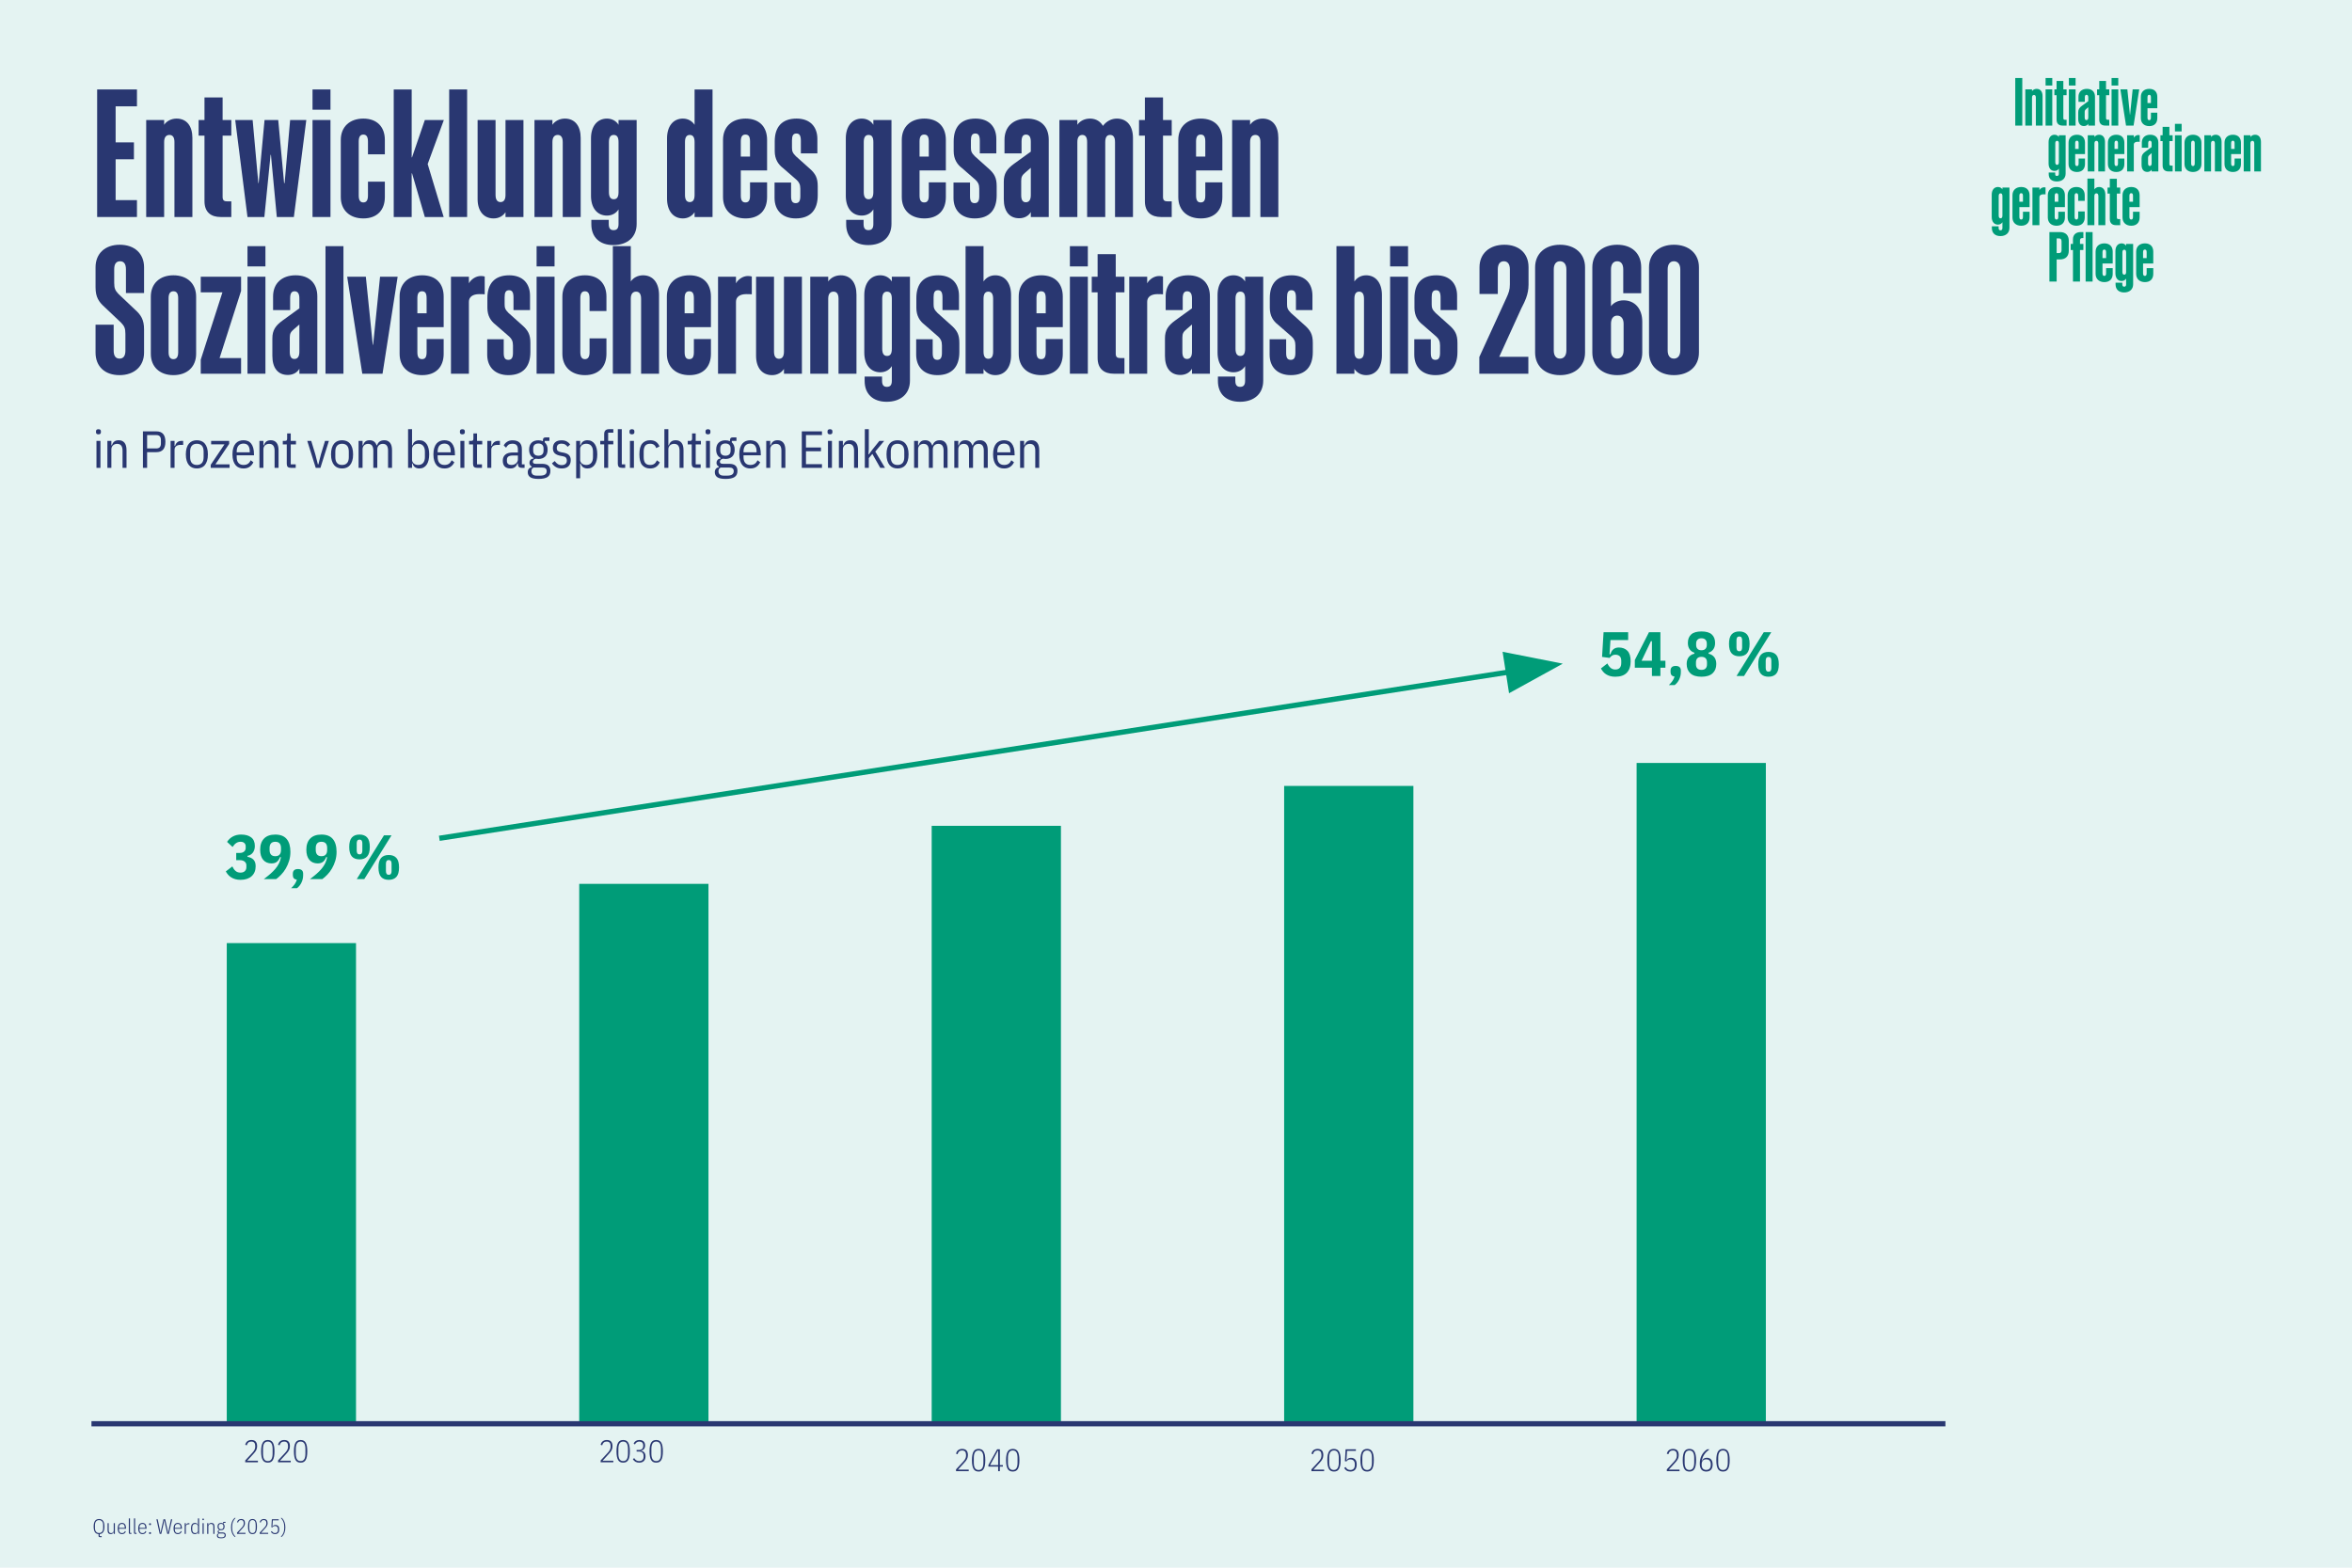 <?xml version="1.0" encoding="UTF-8"?>
<svg xmlns="http://www.w3.org/2000/svg" xmlns:xlink="http://www.w3.org/1999/xlink" version="1.1" id="Ebene_1" x="0px" y="0px" viewBox="0 0 900 600" style="enable-background:new 0 0 900 600;" xml:space="preserve">
<style type="text/css">
	.st0{fill:#E4F3F2;}
	.st1{fill:#009C78;}
	.st2{fill:none;stroke:#293771;stroke-width:2;stroke-miterlimit:10;}
	.st3{fill:#293771;}
	.st4{fill:none;stroke:#009C78;stroke-width:2;stroke-miterlimit:10;}
	.st5{clip-path:url(#SVGID_00000092438605934483801660000012783569835293078918_);fill:#009C78;}
</style>
<rect class="st0" width="900" height="600"></rect>
<rect x="86.772" y="360.952" class="st1" width="49.456" height="184.626"></rect>
<rect x="221.642" y="338.278" class="st1" width="49.456" height="207.299"></rect>
<rect x="356.512" y="316.068" class="st1" width="49.456" height="229.51"></rect>
<rect x="491.382" y="300.798" class="st1" width="49.456" height="244.779"></rect>
<rect x="626.252" y="292.006" class="st1" width="49.456" height="253.571"></rect>
<line class="st2" x1="35" y1="544.914" x2="744.417" y2="544.914"></line>
<g>
	<path class="st3" d="M98.696,559.652h-4.86v-0.696l2.688-2.892c0.384-0.408,0.67-0.798,0.858-1.17s0.282-0.75,0.282-1.134v-0.385   c0-0.52-0.122-0.924-0.366-1.212s-0.622-0.432-1.134-0.432c-0.496,0-0.882,0.128-1.158,0.384s-0.47,0.608-0.582,1.056l-0.6-0.228   c0.072-0.264,0.172-0.506,0.3-0.726c0.128-0.221,0.29-0.41,0.486-0.57c0.196-0.16,0.424-0.286,0.684-0.378   c0.26-0.092,0.554-0.138,0.882-0.138c0.752,0,1.308,0.199,1.668,0.6c0.36,0.4,0.54,0.988,0.54,1.764c0,0.28-0.026,0.54-0.078,0.78   c-0.052,0.24-0.134,0.476-0.246,0.708c-0.112,0.232-0.262,0.47-0.45,0.714s-0.414,0.51-0.678,0.798l-2.352,2.568h4.116V559.652z"></path>
	<path class="st3" d="M102.477,559.795c-0.424,0-0.796-0.075-1.116-0.228c-0.32-0.152-0.586-0.397-0.798-0.738   c-0.212-0.34-0.372-0.786-0.48-1.338c-0.108-0.552-0.162-1.228-0.162-2.028c0-0.8,0.054-1.474,0.162-2.021   c0.108-0.548,0.268-0.994,0.48-1.338c0.212-0.344,0.478-0.592,0.798-0.744c0.32-0.152,0.692-0.228,1.116-0.228   c0.424,0,0.796,0.075,1.116,0.228s0.586,0.4,0.798,0.744s0.372,0.79,0.48,1.338c0.108,0.548,0.162,1.222,0.162,2.021   c0,0.801-0.054,1.477-0.162,2.028c-0.108,0.552-0.268,0.998-0.48,1.338c-0.212,0.341-0.478,0.586-0.798,0.738   S102.9,559.795,102.477,559.795z M102.477,559.196c0.632,0,1.096-0.238,1.392-0.714s0.444-1.178,0.444-2.106v-1.823   c0-0.929-0.148-1.63-0.444-2.106c-0.296-0.476-0.76-0.714-1.392-0.714c-0.632,0-1.096,0.238-1.392,0.714   c-0.296,0.477-0.444,1.178-0.444,2.106v1.823c0,0.929,0.148,1.631,0.444,2.106C101.38,558.957,101.844,559.196,102.477,559.196z"></path>
	<path class="st3" d="M111.248,559.652h-4.86v-0.696l2.688-2.892c0.384-0.408,0.67-0.798,0.858-1.17s0.282-0.75,0.282-1.134v-0.385   c0-0.52-0.122-0.924-0.366-1.212s-0.622-0.432-1.134-0.432c-0.496,0-0.882,0.128-1.158,0.384s-0.47,0.608-0.582,1.056l-0.6-0.228   c0.072-0.264,0.172-0.506,0.3-0.726c0.128-0.221,0.29-0.41,0.486-0.57c0.196-0.16,0.424-0.286,0.684-0.378   c0.26-0.092,0.554-0.138,0.882-0.138c0.752,0,1.308,0.199,1.668,0.6c0.36,0.4,0.54,0.988,0.54,1.764c0,0.28-0.026,0.54-0.078,0.78   c-0.052,0.24-0.134,0.476-0.246,0.708c-0.112,0.232-0.262,0.47-0.45,0.714s-0.414,0.51-0.678,0.798l-2.352,2.568h4.116V559.652z"></path>
	<path class="st3" d="M115.028,559.795c-0.424,0-0.796-0.075-1.116-0.228c-0.32-0.152-0.586-0.397-0.798-0.738   c-0.212-0.34-0.372-0.786-0.48-1.338c-0.108-0.552-0.162-1.228-0.162-2.028c0-0.8,0.054-1.474,0.162-2.021   c0.108-0.548,0.268-0.994,0.48-1.338c0.212-0.344,0.478-0.592,0.798-0.744c0.32-0.152,0.692-0.228,1.116-0.228   c0.424,0,0.796,0.075,1.116,0.228s0.586,0.4,0.798,0.744s0.372,0.79,0.48,1.338c0.108,0.548,0.162,1.222,0.162,2.021   c0,0.801-0.054,1.477-0.162,2.028c-0.108,0.552-0.268,0.998-0.48,1.338c-0.212,0.341-0.478,0.586-0.798,0.738   S115.452,559.795,115.028,559.795z M115.028,559.196c0.632,0,1.096-0.238,1.392-0.714s0.444-1.178,0.444-2.106v-1.823   c0-0.929-0.148-1.63-0.444-2.106c-0.296-0.476-0.76-0.714-1.392-0.714c-0.632,0-1.096,0.238-1.392,0.714   c-0.296,0.477-0.444,1.178-0.444,2.106v1.823c0,0.929,0.148,1.631,0.444,2.106C113.932,558.957,114.396,559.196,115.028,559.196z"></path>
</g>
<g>
</g>
<g>
	<path class="st3" d="M234.692,559.652h-4.86v-0.696l2.688-2.892c0.384-0.408,0.67-0.798,0.858-1.17   c0.188-0.372,0.281-0.75,0.281-1.134v-0.385c0-0.52-0.122-0.924-0.365-1.212c-0.244-0.288-0.623-0.432-1.135-0.432   c-0.496,0-0.882,0.128-1.157,0.384c-0.276,0.256-0.471,0.608-0.582,1.056l-0.601-0.228c0.072-0.264,0.172-0.506,0.3-0.726   c0.128-0.221,0.29-0.41,0.486-0.57s0.424-0.286,0.684-0.378c0.261-0.092,0.555-0.138,0.883-0.138c0.752,0,1.308,0.199,1.668,0.6   c0.359,0.4,0.54,0.988,0.54,1.764c0,0.28-0.026,0.54-0.078,0.78c-0.053,0.24-0.135,0.476-0.246,0.708   c-0.112,0.232-0.263,0.47-0.45,0.714c-0.188,0.244-0.414,0.51-0.678,0.798l-2.353,2.568h4.116V559.652z"></path>
	<path class="st3" d="M238.461,559.795c-0.425,0-0.796-0.075-1.116-0.228s-0.586-0.397-0.798-0.738   c-0.212-0.34-0.372-0.786-0.48-1.338c-0.107-0.552-0.162-1.228-0.162-2.028c0-0.8,0.055-1.474,0.162-2.021   c0.108-0.548,0.269-0.994,0.48-1.338s0.478-0.592,0.798-0.744s0.691-0.228,1.116-0.228c0.424,0,0.796,0.075,1.116,0.228   c0.319,0.152,0.586,0.4,0.798,0.744s0.372,0.79,0.479,1.338c0.108,0.548,0.162,1.222,0.162,2.021c0,0.801-0.054,1.477-0.162,2.028   c-0.107,0.552-0.268,0.998-0.479,1.338c-0.212,0.341-0.479,0.586-0.798,0.738C239.257,559.72,238.885,559.795,238.461,559.795z    M238.461,559.196c0.632,0,1.096-0.238,1.392-0.714s0.444-1.178,0.444-2.106v-1.823c0-0.929-0.148-1.63-0.444-2.106   c-0.296-0.476-0.76-0.714-1.392-0.714s-1.097,0.238-1.393,0.714c-0.296,0.477-0.443,1.178-0.443,2.106v1.823   c0,0.929,0.147,1.631,0.443,2.106S237.829,559.196,238.461,559.196z"></path>
	<path class="st3" d="M244.484,554.959c0.521,0,0.925-0.136,1.212-0.407c0.288-0.272,0.433-0.637,0.433-1.093v-0.264   c0-0.488-0.137-0.854-0.408-1.098c-0.272-0.244-0.636-0.366-1.092-0.366c-0.761,0-1.316,0.368-1.668,1.104l-0.504-0.359   c0.424-0.896,1.159-1.344,2.208-1.344c0.328,0,0.626,0.042,0.894,0.126c0.269,0.084,0.498,0.214,0.69,0.39   c0.191,0.176,0.34,0.394,0.443,0.654c0.104,0.26,0.156,0.569,0.156,0.93c0,0.288-0.038,0.546-0.114,0.773   c-0.076,0.229-0.182,0.423-0.317,0.582c-0.137,0.16-0.296,0.293-0.48,0.396c-0.184,0.104-0.384,0.176-0.6,0.216v0.096   c0.24,0.024,0.46,0.084,0.66,0.181c0.199,0.096,0.376,0.229,0.527,0.401c0.152,0.173,0.271,0.385,0.354,0.637   s0.126,0.546,0.126,0.882c0,0.768-0.214,1.36-0.643,1.775c-0.428,0.417-1.029,0.624-1.806,0.624c-1.04,0-1.84-0.447-2.399-1.344   l0.516-0.384c0.464,0.752,1.088,1.128,1.872,1.128c0.552,0,0.979-0.146,1.284-0.438c0.304-0.292,0.456-0.71,0.456-1.255v-0.264   c0-0.544-0.152-0.962-0.456-1.254c-0.305-0.292-0.732-0.438-1.284-0.438h-0.948v-0.589H244.484z"></path>
	<path class="st3" d="M251.097,559.795c-0.425,0-0.796-0.075-1.116-0.228s-0.586-0.397-0.798-0.738   c-0.212-0.34-0.372-0.786-0.48-1.338c-0.107-0.552-0.162-1.228-0.162-2.028c0-0.8,0.055-1.474,0.162-2.021   c0.108-0.548,0.269-0.994,0.48-1.338s0.478-0.592,0.798-0.744s0.691-0.228,1.116-0.228c0.424,0,0.796,0.075,1.116,0.228   c0.319,0.152,0.586,0.4,0.798,0.744s0.372,0.79,0.479,1.338c0.108,0.548,0.162,1.222,0.162,2.021c0,0.801-0.054,1.477-0.162,2.028   c-0.107,0.552-0.268,0.998-0.479,1.338c-0.212,0.341-0.479,0.586-0.798,0.738C251.893,559.72,251.521,559.795,251.097,559.795z    M251.097,559.196c0.632,0,1.096-0.238,1.392-0.714s0.444-1.178,0.444-2.106v-1.823c0-0.929-0.148-1.63-0.444-2.106   c-0.296-0.476-0.76-0.714-1.392-0.714s-1.097,0.238-1.393,0.714c-0.296,0.477-0.443,1.178-0.443,2.106v1.823   c0,0.929,0.147,1.631,0.443,2.106S250.465,559.196,251.097,559.196z"></path>
</g>
<g>
</g>
<g>
	<path class="st3" d="M370.689,563.06h-4.86v-0.696l2.688-2.892c0.384-0.408,0.67-0.798,0.858-1.17   c0.188-0.372,0.281-0.75,0.281-1.134v-0.385c0-0.52-0.122-0.924-0.365-1.212c-0.244-0.288-0.623-0.432-1.135-0.432   c-0.496,0-0.882,0.128-1.157,0.384c-0.276,0.256-0.471,0.608-0.582,1.056l-0.601-0.228c0.072-0.264,0.172-0.506,0.3-0.726   c0.128-0.221,0.29-0.41,0.486-0.57s0.424-0.286,0.684-0.378c0.261-0.092,0.555-0.138,0.883-0.138c0.752,0,1.308,0.199,1.668,0.6   c0.359,0.4,0.54,0.988,0.54,1.764c0,0.28-0.026,0.54-0.078,0.78c-0.053,0.24-0.135,0.476-0.246,0.708   c-0.112,0.232-0.263,0.47-0.45,0.714c-0.188,0.244-0.414,0.51-0.678,0.798l-2.353,2.568h4.116V563.06z"></path>
	<path class="st3" d="M374.469,563.203c-0.425,0-0.796-0.075-1.116-0.228s-0.586-0.397-0.798-0.738   c-0.212-0.34-0.372-0.786-0.48-1.338c-0.107-0.552-0.162-1.228-0.162-2.028c0-0.8,0.055-1.474,0.162-2.021   c0.108-0.548,0.269-0.994,0.48-1.338s0.478-0.592,0.798-0.744s0.691-0.228,1.116-0.228c0.424,0,0.796,0.075,1.116,0.228   c0.319,0.152,0.586,0.4,0.798,0.744s0.372,0.79,0.479,1.338c0.108,0.548,0.162,1.222,0.162,2.021c0,0.801-0.054,1.477-0.162,2.028   c-0.107,0.552-0.268,0.998-0.479,1.338c-0.212,0.341-0.479,0.586-0.798,0.738C375.265,563.128,374.893,563.203,374.469,563.203z    M374.469,562.604c0.632,0,1.096-0.238,1.392-0.714s0.444-1.178,0.444-2.106v-1.823c0-0.929-0.148-1.63-0.444-2.106   c-0.296-0.476-0.76-0.714-1.392-0.714s-1.097,0.238-1.393,0.714c-0.296,0.477-0.443,1.178-0.443,2.106v1.823   c0,0.929,0.147,1.631,0.443,2.106S373.837,562.604,374.469,562.604z"></path>
	<path class="st3" d="M381.944,563.06v-1.752h-3.731v-0.612l3.359-6.012h1.032v6.048h1.152v0.576h-1.152v1.752H381.944z    M378.86,560.732h3.084v-5.483h-0.096L378.86,560.732z"></path>
	<path class="st3" d="M387.525,563.203c-0.425,0-0.796-0.075-1.116-0.228s-0.586-0.397-0.798-0.738   c-0.212-0.34-0.372-0.786-0.48-1.338c-0.107-0.552-0.162-1.228-0.162-2.028c0-0.8,0.055-1.474,0.162-2.021   c0.108-0.548,0.269-0.994,0.48-1.338s0.478-0.592,0.798-0.744s0.691-0.228,1.116-0.228c0.424,0,0.796,0.075,1.116,0.228   c0.319,0.152,0.586,0.4,0.798,0.744s0.372,0.79,0.479,1.338c0.108,0.548,0.162,1.222,0.162,2.021c0,0.801-0.054,1.477-0.162,2.028   c-0.107,0.552-0.268,0.998-0.479,1.338c-0.212,0.341-0.479,0.586-0.798,0.738C388.32,563.128,387.948,563.203,387.525,563.203z    M387.525,562.604c0.632,0,1.096-0.238,1.392-0.714s0.444-1.178,0.444-2.106v-1.823c0-0.929-0.148-1.63-0.444-2.106   c-0.296-0.476-0.76-0.714-1.392-0.714s-1.097,0.238-1.393,0.714c-0.296,0.477-0.443,1.178-0.443,2.106v1.823   c0,0.929,0.147,1.631,0.443,2.106S386.893,562.604,387.525,562.604z"></path>
</g>
<g>
</g>
<g>
	<path class="st3" d="M506.684,563.06h-4.86v-0.696l2.688-2.892c0.384-0.408,0.67-0.798,0.858-1.17   c0.188-0.372,0.281-0.75,0.281-1.134v-0.385c0-0.52-0.122-0.924-0.365-1.212c-0.244-0.288-0.623-0.432-1.135-0.432   c-0.496,0-0.882,0.128-1.157,0.384c-0.276,0.256-0.471,0.608-0.582,1.056l-0.601-0.228c0.072-0.264,0.172-0.506,0.3-0.726   c0.128-0.221,0.29-0.41,0.486-0.57s0.424-0.286,0.684-0.378c0.261-0.092,0.555-0.138,0.883-0.138c0.752,0,1.308,0.199,1.668,0.6   c0.359,0.4,0.54,0.988,0.54,1.764c0,0.28-0.026,0.54-0.078,0.78c-0.053,0.24-0.135,0.476-0.246,0.708   c-0.112,0.232-0.263,0.47-0.45,0.714c-0.188,0.244-0.414,0.51-0.678,0.798l-2.353,2.568h4.116V563.06z"></path>
	<path class="st3" d="M510.464,563.203c-0.425,0-0.796-0.075-1.116-0.228s-0.586-0.397-0.798-0.738   c-0.212-0.34-0.372-0.786-0.48-1.338c-0.107-0.552-0.162-1.228-0.162-2.028c0-0.8,0.055-1.474,0.162-2.021   c0.108-0.548,0.269-0.994,0.48-1.338s0.478-0.592,0.798-0.744s0.691-0.228,1.116-0.228c0.424,0,0.796,0.075,1.116,0.228   c0.319,0.152,0.586,0.4,0.798,0.744s0.372,0.79,0.479,1.338c0.108,0.548,0.162,1.222,0.162,2.021c0,0.801-0.054,1.477-0.162,2.028   c-0.107,0.552-0.268,0.998-0.479,1.338c-0.212,0.341-0.479,0.586-0.798,0.738C511.26,563.128,510.888,563.203,510.464,563.203z    M510.464,562.604c0.632,0,1.096-0.238,1.392-0.714s0.444-1.178,0.444-2.106v-1.823c0-0.929-0.148-1.63-0.444-2.106   c-0.296-0.476-0.76-0.714-1.392-0.714s-1.097,0.238-1.393,0.714c-0.296,0.477-0.443,1.178-0.443,2.106v1.823   c0,0.929,0.147,1.631,0.443,2.106S509.833,562.604,510.464,562.604z"></path>
	<path class="st3" d="M518.84,555.284h-3.384l-0.229,3.612h0.096c0.137-0.304,0.338-0.538,0.606-0.702   c0.268-0.164,0.61-0.246,1.026-0.246c0.68,0,1.216,0.212,1.607,0.637c0.393,0.424,0.588,1.063,0.588,1.92   c0,0.888-0.212,1.56-0.636,2.016s-1.024,0.684-1.8,0.684c-0.561,0-1.034-0.122-1.422-0.365c-0.389-0.244-0.698-0.574-0.931-0.99   l0.528-0.384c0.208,0.376,0.454,0.66,0.738,0.852c0.284,0.192,0.646,0.288,1.086,0.288c0.56,0,0.985-0.166,1.278-0.498   c0.292-0.332,0.438-0.79,0.438-1.374v-0.312c0-0.584-0.146-1.042-0.438-1.374c-0.293-0.332-0.719-0.498-1.278-0.498   c-0.336,0-0.624,0.07-0.864,0.21s-0.448,0.33-0.624,0.569l-0.6-0.084l0.275-4.56h3.937V555.284z"></path>
	<path class="st3" d="M523.136,563.203c-0.425,0-0.796-0.075-1.116-0.228s-0.586-0.397-0.798-0.738   c-0.212-0.34-0.372-0.786-0.48-1.338c-0.107-0.552-0.162-1.228-0.162-2.028c0-0.8,0.055-1.474,0.162-2.021   c0.108-0.548,0.269-0.994,0.48-1.338s0.478-0.592,0.798-0.744s0.691-0.228,1.116-0.228c0.424,0,0.796,0.075,1.116,0.228   c0.319,0.152,0.586,0.4,0.798,0.744s0.372,0.79,0.479,1.338c0.108,0.548,0.162,1.222,0.162,2.021c0,0.801-0.054,1.477-0.162,2.028   c-0.107,0.552-0.268,0.998-0.479,1.338c-0.212,0.341-0.479,0.586-0.798,0.738C523.932,563.128,523.56,563.203,523.136,563.203z    M523.136,562.604c0.632,0,1.096-0.238,1.392-0.714s0.444-1.178,0.444-2.106v-1.823c0-0.929-0.148-1.63-0.444-2.106   c-0.296-0.476-0.76-0.714-1.392-0.714s-1.097,0.238-1.393,0.714c-0.296,0.477-0.443,1.178-0.443,2.106v1.823   c0,0.929,0.147,1.631,0.443,2.106S522.505,562.604,523.136,562.604z"></path>
</g>
<g>
</g>
<g>
	<path class="st3" d="M642.68,563.06h-4.86v-0.696l2.688-2.892c0.384-0.408,0.67-0.798,0.858-1.17   c0.188-0.372,0.281-0.75,0.281-1.134v-0.385c0-0.52-0.122-0.924-0.365-1.212c-0.244-0.288-0.623-0.432-1.135-0.432   c-0.496,0-0.882,0.128-1.157,0.384c-0.276,0.256-0.471,0.608-0.582,1.056l-0.601-0.228c0.072-0.264,0.172-0.506,0.3-0.726   c0.128-0.221,0.29-0.41,0.486-0.57s0.424-0.286,0.684-0.378c0.261-0.092,0.555-0.138,0.883-0.138c0.752,0,1.308,0.199,1.668,0.6   c0.359,0.4,0.54,0.988,0.54,1.764c0,0.28-0.026,0.54-0.078,0.78c-0.053,0.24-0.135,0.476-0.246,0.708   c-0.112,0.232-0.263,0.47-0.45,0.714c-0.188,0.244-0.414,0.51-0.678,0.798l-2.353,2.568h4.116V563.06z"></path>
	<path class="st3" d="M646.461,563.203c-0.425,0-0.796-0.075-1.116-0.228s-0.586-0.397-0.798-0.738   c-0.212-0.34-0.372-0.786-0.48-1.338c-0.107-0.552-0.162-1.228-0.162-2.028c0-0.8,0.055-1.474,0.162-2.021   c0.108-0.548,0.269-0.994,0.48-1.338s0.478-0.592,0.798-0.744s0.691-0.228,1.116-0.228c0.424,0,0.796,0.075,1.116,0.228   c0.319,0.152,0.586,0.4,0.798,0.744s0.372,0.79,0.479,1.338c0.108,0.548,0.162,1.222,0.162,2.021c0,0.801-0.054,1.477-0.162,2.028   c-0.107,0.552-0.268,0.998-0.479,1.338c-0.212,0.341-0.479,0.586-0.798,0.738C647.256,563.128,646.884,563.203,646.461,563.203z    M646.461,562.604c0.632,0,1.096-0.238,1.392-0.714s0.444-1.178,0.444-2.106v-1.823c0-0.929-0.148-1.63-0.444-2.106   c-0.296-0.476-0.76-0.714-1.392-0.714s-1.097,0.238-1.393,0.714c-0.296,0.477-0.443,1.178-0.443,2.106v1.823   c0,0.929,0.147,1.631,0.443,2.106S645.829,562.604,646.461,562.604z"></path>
	<path class="st3" d="M652.892,563.203c-0.776,0-1.38-0.245-1.812-0.737c-0.432-0.492-0.647-1.25-0.647-2.274   c0-2.368,0.936-4.204,2.808-5.508h0.9c-0.425,0.312-0.798,0.628-1.122,0.948c-0.324,0.319-0.608,0.656-0.853,1.008   s-0.448,0.731-0.611,1.14c-0.164,0.408-0.29,0.856-0.378,1.345h0.084c0.136-0.368,0.355-0.66,0.659-0.876   c0.305-0.217,0.696-0.324,1.177-0.324c0.703,0,1.256,0.218,1.655,0.653c0.4,0.437,0.601,1.082,0.601,1.938s-0.21,1.518-0.63,1.986   C654.302,562.97,653.692,563.203,652.892,563.203z M652.892,562.579c0.56,0,0.99-0.165,1.29-0.496s0.45-0.792,0.45-1.382v-0.299   c0-0.591-0.15-1.051-0.45-1.382s-0.73-0.497-1.29-0.497c-0.561,0-0.99,0.166-1.29,0.497s-0.45,0.791-0.45,1.382v0.299   c0,0.59,0.15,1.051,0.45,1.382S652.332,562.579,652.892,562.579z"></path>
	<path class="st3" d="M659.312,563.203c-0.425,0-0.796-0.075-1.116-0.228s-0.586-0.397-0.798-0.738   c-0.212-0.34-0.372-0.786-0.48-1.338c-0.107-0.552-0.162-1.228-0.162-2.028c0-0.8,0.055-1.474,0.162-2.021   c0.108-0.548,0.269-0.994,0.48-1.338s0.478-0.592,0.798-0.744s0.691-0.228,1.116-0.228c0.424,0,0.796,0.075,1.116,0.228   c0.319,0.152,0.586,0.4,0.798,0.744s0.372,0.79,0.479,1.338c0.108,0.548,0.162,1.222,0.162,2.021c0,0.801-0.054,1.477-0.162,2.028   c-0.107,0.552-0.268,0.998-0.479,1.338c-0.212,0.341-0.479,0.586-0.798,0.738C660.108,563.128,659.736,563.203,659.312,563.203z    M659.312,562.604c0.632,0,1.096-0.238,1.392-0.714s0.444-1.178,0.444-2.106v-1.823c0-0.929-0.148-1.63-0.444-2.106   c-0.296-0.476-0.76-0.714-1.392-0.714s-1.097,0.238-1.393,0.714c-0.296,0.477-0.443,1.178-0.443,2.106v1.823   c0,0.929,0.147,1.631,0.443,2.106S658.68,562.604,659.312,562.604z"></path>
</g>
<g>
	<path class="st1" d="M91.781,326.443c0.384,0,0.72-0.056,1.008-0.168c0.288-0.111,0.52-0.256,0.696-0.432   c0.176-0.176,0.308-0.372,0.396-0.588c0.087-0.217,0.132-0.429,0.132-0.637v-0.768c0-0.464-0.168-0.86-0.504-1.188   c-0.336-0.327-0.816-0.491-1.44-0.491c-0.64,0-1.208,0.168-1.704,0.504c-0.496,0.336-0.952,0.832-1.368,1.487l-2.112-1.943   c0.608-0.928,1.368-1.628,2.28-2.101c0.912-0.472,1.944-0.708,3.096-0.708c1.632,0,2.916,0.36,3.852,1.08s1.404,1.824,1.404,3.312   c0,0.56-0.076,1.056-0.228,1.487c-0.152,0.433-0.352,0.805-0.6,1.116c-0.248,0.312-0.544,0.564-0.888,0.756   c-0.344,0.192-0.708,0.32-1.092,0.385v0.384c0.448,0.08,0.864,0.204,1.248,0.372c0.384,0.168,0.716,0.392,0.996,0.672   c0.28,0.28,0.496,0.632,0.648,1.056c0.152,0.424,0.228,0.924,0.228,1.5c0,0.816-0.132,1.544-0.396,2.185   c-0.264,0.64-0.648,1.184-1.152,1.632s-1.112,0.792-1.824,1.032c-0.712,0.239-1.516,0.359-2.412,0.359   c-0.752,0-1.428-0.088-2.028-0.264s-1.128-0.412-1.584-0.708s-0.848-0.636-1.176-1.021c-0.328-0.384-0.612-0.792-0.852-1.224   l2.496-1.92c0.32,0.704,0.724,1.276,1.212,1.716c0.488,0.44,1.124,0.66,1.908,0.66c0.72,0,1.276-0.192,1.668-0.576   s0.588-0.88,0.588-1.488v-0.768c0-0.56-0.225-1.023-0.672-1.392s-1.08-0.553-1.896-0.553h-1.32v-2.76H91.781z"></path>
	<path class="st1" d="M111.125,326.035c0,1.217-0.164,2.356-0.492,3.42c-0.328,1.064-0.748,2.036-1.26,2.916   c-0.512,0.881-1.096,1.665-1.752,2.353c-0.656,0.688-1.304,1.264-1.944,1.728h-4.728c0.944-0.704,1.788-1.38,2.532-2.027   c0.744-0.648,1.392-1.305,1.944-1.969c0.552-0.663,1.004-1.355,1.356-2.075c0.352-0.721,0.6-1.496,0.744-2.328h-0.384   c-0.224,0.672-0.592,1.24-1.104,1.704c-0.512,0.464-1.224,0.695-2.136,0.695c-1.344,0-2.404-0.451-3.18-1.355   c-0.776-0.904-1.164-2.204-1.164-3.9c0-1.824,0.492-3.243,1.476-4.26c0.984-1.016,2.42-1.524,4.308-1.524   c1.952,0,3.404,0.568,4.356,1.704C110.649,322.251,111.125,323.891,111.125,326.035z M105.34,327.691   c0.736,0,1.284-0.204,1.644-0.612c0.36-0.407,0.54-0.996,0.54-1.764v-0.768c0-0.769-0.18-1.356-0.54-1.765   c-0.36-0.408-0.908-0.611-1.644-0.611s-1.284,0.203-1.644,0.611c-0.36,0.408-0.54,0.996-0.54,1.765v0.768   c0,0.768,0.18,1.356,0.54,1.764C104.057,327.487,104.605,327.691,105.34,327.691z"></path>
	<path class="st1" d="M114.029,332.611c0.672,0,1.167,0.156,1.488,0.468c0.32,0.312,0.48,0.732,0.48,1.261v0.647   c0,0.96-0.208,1.884-0.624,2.772c-0.416,0.888-0.992,1.611-1.728,2.172h-2.232c0.544-0.513,0.996-1.024,1.356-1.536   c0.36-0.513,0.636-1.08,0.828-1.704c-0.528-0.08-0.916-0.268-1.164-0.564c-0.248-0.296-0.372-0.675-0.372-1.14v-0.647   c0-0.528,0.16-0.948,0.48-1.261C112.86,332.767,113.357,332.611,114.029,332.611z"></path>
	<path class="st1" d="M128.788,326.035c0,1.217-0.164,2.356-0.492,3.42c-0.328,1.064-0.748,2.036-1.26,2.916   c-0.512,0.881-1.096,1.665-1.752,2.353c-0.656,0.688-1.304,1.264-1.944,1.728h-4.728c0.944-0.704,1.788-1.38,2.532-2.027   c0.744-0.648,1.392-1.305,1.944-1.969c0.552-0.663,1.004-1.355,1.356-2.075c0.352-0.721,0.6-1.496,0.744-2.328h-0.384   c-0.224,0.672-0.592,1.24-1.104,1.704c-0.512,0.464-1.224,0.695-2.136,0.695c-1.344,0-2.404-0.451-3.18-1.355   c-0.776-0.904-1.164-2.204-1.164-3.9c0-1.824,0.492-3.243,1.476-4.26c0.984-1.016,2.42-1.524,4.308-1.524   c1.952,0,3.404,0.568,4.356,1.704C128.312,322.251,128.788,323.891,128.788,326.035z M123.004,327.691   c0.736,0,1.284-0.204,1.644-0.612c0.36-0.407,0.54-0.996,0.54-1.764v-0.768c0-0.769-0.18-1.356-0.54-1.765   c-0.36-0.408-0.908-0.611-1.644-0.611s-1.284,0.203-1.644,0.611c-0.36,0.408-0.54,0.996-0.54,1.765v0.768   c0,0.768,0.18,1.356,0.54,1.764C121.72,327.487,122.268,327.691,123.004,327.691z"></path>
</g>
<g>
</g>
<g>
	<path class="st1" d="M137.573,328.914c-1.28,0-2.256-0.372-2.928-1.115c-0.672-0.744-1.008-1.956-1.008-3.637   c0-1.68,0.336-2.892,1.008-3.636s1.648-1.116,2.928-1.116c1.264,0,2.236,0.372,2.916,1.116c0.68,0.744,1.02,1.956,1.02,3.636   c0,1.681-0.34,2.893-1.02,3.637C139.809,328.542,138.837,328.914,137.573,328.914z M137.573,326.995c0.72,0,1.08-0.479,1.08-1.439   v-2.784c0-0.96-0.36-1.44-1.08-1.44c-0.72,0-1.08,0.48-1.08,1.44v2.784C136.493,326.515,136.853,326.995,137.573,326.995z    M136.517,336.451l10.416-16.752h2.88l-10.416,16.752H136.517z M148.757,336.739c-1.28,0-2.256-0.372-2.928-1.116   c-0.672-0.743-1.008-1.956-1.008-3.636s0.336-2.892,1.008-3.636s1.648-1.116,2.928-1.116c1.264,0,2.235,0.372,2.916,1.116   c0.68,0.744,1.02,1.956,1.02,3.636s-0.34,2.893-1.02,3.636C150.993,336.367,150.021,336.739,148.757,336.739z M148.757,334.819   c0.72,0,1.08-0.479,1.08-1.439v-2.784c0-0.96-0.36-1.44-1.08-1.44c-0.72,0-1.08,0.48-1.08,1.44v2.784   C147.677,334.339,148.037,334.819,148.757,334.819z"></path>
</g>
<g>
	<path class="st1" d="M623.02,244.962h-6.769l-0.359,5.424h0.384c0.176-0.784,0.532-1.408,1.068-1.872   c0.535-0.464,1.235-0.696,2.1-0.696c1.392,0,2.496,0.424,3.312,1.272c0.815,0.848,1.224,2.184,1.224,4.008   c0,1.888-0.488,3.344-1.464,4.368c-0.977,1.024-2.448,1.536-4.416,1.536c-0.753,0-1.416-0.084-1.992-0.252   s-1.088-0.396-1.536-0.684s-0.832-0.624-1.152-1.008c-0.319-0.384-0.592-0.792-0.815-1.224l2.472-1.92   c0.32,0.704,0.729,1.268,1.225,1.692c0.495,0.424,1.096,0.636,1.8,0.636c1.52,0,2.28-0.848,2.28-2.544v-0.768   c0-0.816-0.201-1.412-0.601-1.788c-0.4-0.376-0.936-0.564-1.607-0.564c-0.576,0-1.049,0.136-1.416,0.408   c-0.369,0.272-0.641,0.544-0.816,0.816l-2.904-0.384l0.576-9.456h9.408V244.962z"></path>
	<path class="st1" d="M632.116,258.714v-3.168h-6.552v-2.928l5.424-10.656h4.368v10.92h1.92v2.677h-1.92v3.155H632.116z    M628.156,252.882h3.96v-7.488h-0.384L628.156,252.882z"></path>
	<path class="st1" d="M641.212,254.874c0.672,0,1.168,0.156,1.488,0.468c0.319,0.312,0.479,0.732,0.479,1.26v0.648   c0,0.96-0.208,1.884-0.624,2.772c-0.416,0.888-0.992,1.612-1.728,2.172h-2.232c0.544-0.512,0.996-1.024,1.356-1.536   c0.359-0.512,0.636-1.08,0.827-1.704c-0.527-0.081-0.916-0.268-1.164-0.564c-0.248-0.296-0.371-0.675-0.371-1.14v-0.648   c0-0.528,0.159-0.948,0.479-1.26S640.54,254.874,641.212,254.874z"></path>
	<path class="st1" d="M651.076,259.002c-1.889,0-3.305-0.436-4.248-1.308c-0.944-0.872-1.416-2.06-1.416-3.564   c0-1.104,0.268-1.988,0.804-2.652s1.252-1.092,2.147-1.284v-0.384c-0.735-0.224-1.336-0.652-1.8-1.284   c-0.464-0.632-0.695-1.452-0.695-2.46c0-1.392,0.42-2.472,1.26-3.24c0.84-0.768,2.155-1.152,3.948-1.152   c1.791,0,3.107,0.384,3.947,1.152c0.84,0.768,1.261,1.848,1.261,3.24c0,1.008-0.232,1.828-0.696,2.46   c-0.465,0.632-1.064,1.06-1.8,1.284v0.384c0.896,0.192,1.611,0.62,2.147,1.284s0.804,1.548,0.804,2.652   c0,1.504-0.472,2.692-1.416,3.564C654.38,258.566,652.964,259.002,651.076,259.002z M651.076,256.386   c0.703,0,1.231-0.184,1.584-0.552c0.352-0.368,0.527-0.888,0.527-1.56v-0.768c0-0.672-0.176-1.192-0.527-1.56   c-0.353-0.368-0.881-0.552-1.584-0.552c-0.705,0-1.232,0.184-1.584,0.552c-0.353,0.368-0.528,0.888-0.528,1.56v0.768   c0,0.672,0.176,1.192,0.528,1.56C649.843,256.203,650.371,256.386,651.076,256.386z M651.076,248.874   c0.672,0,1.18-0.184,1.523-0.552c0.344-0.368,0.516-0.84,0.516-1.416v-0.648c0-0.576-0.172-1.048-0.516-1.416   c-0.344-0.368-0.852-0.552-1.523-0.552c-0.673,0-1.181,0.184-1.524,0.552c-0.345,0.368-0.516,0.84-0.516,1.416v0.648   c0,0.576,0.171,1.048,0.516,1.416C649.895,248.69,650.403,248.874,651.076,248.874z"></path>
</g>
<g>
</g>
<g>
	<path class="st1" d="M665.548,251.178c-1.28,0-2.256-0.372-2.928-1.116c-0.672-0.744-1.008-1.956-1.008-3.636   c0-1.68,0.336-2.892,1.008-3.636c0.672-0.744,1.647-1.116,2.928-1.116c1.264,0,2.236,0.372,2.916,1.116   c0.681,0.744,1.021,1.956,1.021,3.636c0,1.68-0.34,2.892-1.021,3.636C667.785,250.806,666.812,251.178,665.548,251.178z    M665.548,249.258c0.721,0,1.08-0.48,1.08-1.44v-2.784c0-0.96-0.359-1.44-1.08-1.44c-0.72,0-1.08,0.48-1.08,1.44v2.784   C664.468,248.778,664.829,249.258,665.548,249.258z M664.493,258.714l10.416-16.752h2.88l-10.416,16.752H664.493z M676.733,259.002   c-1.28,0-2.256-0.372-2.928-1.116c-0.673-0.744-1.009-1.956-1.009-3.636c0-1.68,0.336-2.892,1.009-3.636   c0.672-0.744,1.647-1.116,2.928-1.116c1.264,0,2.235,0.372,2.916,1.116c0.68,0.744,1.02,1.956,1.02,3.636   c0,1.68-0.34,2.892-1.02,3.636C678.968,258.63,677.997,259.002,676.733,259.002z M676.733,257.082c0.72,0,1.08-0.48,1.08-1.44   v-2.784c0-0.96-0.36-1.44-1.08-1.44s-1.08,0.48-1.08,1.44v2.784C675.653,256.602,676.013,257.082,676.733,257.082z"></path>
</g>
<line class="st4" x1="168.111" y1="320.839" x2="585.378" y2="255.963"></line>
<polygon class="st1" points="598,254 574.974,249.458 577.44,265.319 "></polygon>
<g>
	<path class="st3" d="M38.914,588.303h-0.728c-0.16,0-0.279-0.041-0.356-0.124c-0.078-0.083-0.116-0.193-0.116-0.332v-0.704   c-0.293-0.021-0.556-0.091-0.788-0.208c-0.232-0.117-0.428-0.292-0.588-0.523c-0.16-0.232-0.283-0.524-0.368-0.876   c-0.085-0.353-0.128-0.776-0.128-1.272c0-0.518,0.048-0.96,0.144-1.328c0.096-0.368,0.232-0.667,0.408-0.896   c0.176-0.229,0.392-0.397,0.648-0.504c0.256-0.107,0.544-0.16,0.864-0.16c0.32,0,0.608,0.053,0.864,0.16   c0.256,0.106,0.472,0.274,0.648,0.504c0.176,0.229,0.312,0.527,0.408,0.896c0.096,0.368,0.144,0.811,0.144,1.328   c0,0.491-0.042,0.911-0.124,1.26c-0.083,0.35-0.203,0.639-0.36,0.868s-0.348,0.404-0.572,0.524s-0.478,0.193-0.76,0.22v0.784h0.76   V588.303z M37.906,586.727c0.501,0,0.888-0.166,1.16-0.499s0.408-0.821,0.408-1.466v-1.006c0-0.645-0.136-1.133-0.408-1.466   s-0.659-0.499-1.16-0.499c-0.501,0-0.888,0.166-1.16,0.499s-0.408,0.821-0.408,1.466v1.006c0,0.645,0.136,1.133,0.408,1.466   S37.404,586.727,37.906,586.727z"></path>
	<path class="st3" d="M43.514,586.414H43.45c-0.075,0.232-0.204,0.413-0.388,0.543c-0.184,0.129-0.423,0.193-0.716,0.193   c-0.379,0-0.671-0.121-0.876-0.363c-0.206-0.243-0.308-0.607-0.308-1.093v-2.735h0.44v2.718c0,0.347,0.075,0.615,0.224,0.806   c0.149,0.189,0.376,0.284,0.68,0.284c0.139,0,0.27-0.021,0.392-0.064c0.123-0.042,0.229-0.105,0.32-0.188   c0.091-0.083,0.163-0.185,0.216-0.305c0.053-0.121,0.08-0.256,0.08-0.405v-2.846h0.44v4.096h-0.44V586.414z"></path>
	<path class="st3" d="M46.666,587.151c-0.24,0-0.46-0.041-0.66-0.124c-0.2-0.082-0.372-0.21-0.516-0.384   c-0.144-0.173-0.255-0.395-0.332-0.664s-0.116-0.593-0.116-0.972s0.039-0.703,0.116-0.972c0.077-0.27,0.188-0.491,0.332-0.664   c0.144-0.174,0.316-0.302,0.516-0.385c0.2-0.082,0.42-0.124,0.66-0.124c0.485,0,0.865,0.169,1.14,0.506   c0.275,0.338,0.412,0.873,0.412,1.606v0.12h-2.704v0.28c0,0.453,0.1,0.799,0.3,1.036c0.2,0.237,0.484,0.355,0.852,0.355   c0.304,0,0.548-0.068,0.732-0.204s0.329-0.34,0.436-0.611l0.304,0.206c-0.117,0.312-0.294,0.557-0.532,0.731   S47.055,587.151,46.666,587.151z M46.666,583.247c-0.368,0-0.652,0.121-0.852,0.363c-0.2,0.243-0.3,0.591-0.3,1.044v0.104h2.232   v-0.104c0-0.453-0.089-0.801-0.268-1.044C47.299,583.369,47.028,583.247,46.666,583.247z"></path>
	<path class="st3" d="M49.761,587.055c-0.166,0-0.284-0.036-0.356-0.108c-0.072-0.071-0.108-0.19-0.108-0.355v-5.456h0.44v5.536   h0.552v0.384H49.761z"></path>
	<path class="st3" d="M51.73,587.055c-0.166,0-0.284-0.036-0.356-0.108c-0.072-0.071-0.108-0.19-0.108-0.355v-5.456h0.44v5.536   h0.552v0.384H51.73z"></path>
	<path class="st3" d="M54.522,587.151c-0.24,0-0.46-0.041-0.66-0.124c-0.2-0.082-0.372-0.21-0.516-0.384   c-0.144-0.173-0.255-0.395-0.332-0.664s-0.116-0.593-0.116-0.972s0.039-0.703,0.116-0.972c0.077-0.27,0.188-0.491,0.332-0.664   c0.144-0.174,0.316-0.302,0.516-0.385c0.2-0.082,0.42-0.124,0.66-0.124c0.485,0,0.865,0.169,1.14,0.506   c0.275,0.338,0.412,0.873,0.412,1.606v0.12h-2.704v0.28c0,0.453,0.1,0.799,0.3,1.036c0.2,0.237,0.484,0.355,0.852,0.355   c0.304,0,0.548-0.068,0.732-0.204s0.329-0.34,0.436-0.611l0.304,0.206c-0.117,0.312-0.294,0.557-0.532,0.731   S54.911,587.151,54.522,587.151z M54.522,583.247c-0.368,0-0.652,0.121-0.852,0.363c-0.2,0.243-0.3,0.591-0.3,1.044v0.104h2.232   v-0.104c0-0.453-0.089-0.801-0.268-1.044C55.155,583.369,54.884,583.247,54.522,583.247z"></path>
	<path class="st3" d="M57.41,583.719c-0.246,0-0.368-0.106-0.368-0.32v-0.104c0-0.214,0.123-0.32,0.368-0.32   c0.245,0,0.368,0.106,0.368,0.32v0.104C57.777,583.613,57.655,583.719,57.41,583.719z M57.41,587.127   c-0.246,0-0.368-0.106-0.368-0.32v-0.104c0-0.214,0.123-0.32,0.368-0.32c0.245,0,0.368,0.106,0.368,0.32v0.104   C57.777,587.021,57.655,587.127,57.41,587.127z"></path>
	<path class="st3" d="M61.113,587.055l-1.256-5.584h0.48l0.784,3.64l0.28,1.488h0.064l0.288-1.488l0.808-3.64h0.64l0.816,3.64   l0.288,1.488h0.056l0.28-1.488l0.792-3.64h0.464l-1.28,5.584h-0.6l-0.824-3.64l-0.288-1.544h-0.064l-0.28,1.544l-0.848,3.64H61.113   z"></path>
	<path class="st3" d="M68.042,587.151c-0.24,0-0.46-0.041-0.66-0.124c-0.2-0.082-0.372-0.21-0.516-0.384   c-0.144-0.173-0.255-0.395-0.332-0.664s-0.116-0.593-0.116-0.972s0.039-0.703,0.116-0.972c0.077-0.27,0.188-0.491,0.332-0.664   c0.144-0.174,0.316-0.302,0.516-0.385c0.2-0.082,0.42-0.124,0.66-0.124c0.485,0,0.865,0.169,1.14,0.506   c0.275,0.338,0.412,0.873,0.412,1.606v0.12h-2.704v0.28c0,0.453,0.1,0.799,0.3,1.036c0.2,0.237,0.484,0.355,0.852,0.355   c0.304,0,0.548-0.068,0.732-0.204s0.329-0.34,0.436-0.611l0.304,0.206c-0.117,0.312-0.294,0.557-0.532,0.731   S68.431,587.151,68.042,587.151z M68.042,583.247c-0.368,0-0.652,0.121-0.852,0.363c-0.2,0.243-0.3,0.591-0.3,1.044v0.104h2.232   v-0.104c0-0.453-0.089-0.801-0.268-1.044C68.675,583.369,68.404,583.247,68.042,583.247z"></path>
	<path class="st3" d="M70.673,587.055v-4.096h0.44v0.744h0.064c0.075-0.229,0.2-0.411,0.376-0.545   c0.176-0.133,0.4-0.199,0.672-0.199h0.256v0.432h-0.368c-0.293,0-0.533,0.08-0.72,0.24c-0.187,0.16-0.28,0.381-0.28,0.664v2.76   H70.673z"></path>
	<path class="st3" d="M75.745,586.414h-0.072c-0.075,0.248-0.206,0.433-0.392,0.555c-0.187,0.121-0.416,0.182-0.688,0.182   c-0.496,0-0.872-0.183-1.128-0.548s-0.384-0.897-0.384-1.596c0-0.699,0.128-1.23,0.384-1.596s0.632-0.549,1.128-0.549   c0.272,0,0.501,0.062,0.688,0.183s0.317,0.307,0.392,0.555h0.072v-2.465h0.44v5.92h-0.44V586.414z M74.705,586.767   c0.144,0,0.279-0.021,0.404-0.064c0.125-0.043,0.236-0.104,0.332-0.185c0.096-0.08,0.17-0.177,0.224-0.289   c0.054-0.112,0.08-0.238,0.08-0.378v-1.688c0-0.14-0.026-0.266-0.08-0.378c-0.053-0.112-0.128-0.209-0.224-0.289   c-0.096-0.08-0.207-0.143-0.332-0.185c-0.125-0.043-0.26-0.064-0.404-0.064c-0.373,0-0.659,0.123-0.856,0.369   c-0.197,0.247-0.296,0.59-0.296,1.029v0.723c0,0.439,0.099,0.782,0.296,1.029C74.046,586.644,74.332,586.767,74.705,586.767z"></path>
	<path class="st3" d="M77.737,581.831c-0.107,0-0.183-0.024-0.228-0.072c-0.045-0.048-0.068-0.112-0.068-0.192v-0.111   c0-0.08,0.023-0.145,0.068-0.192c0.045-0.048,0.121-0.072,0.228-0.072c0.106,0,0.183,0.024,0.228,0.072   c0.045,0.048,0.068,0.112,0.068,0.192v0.111c0,0.08-0.023,0.145-0.068,0.192C77.92,581.807,77.844,581.831,77.737,581.831z    M77.513,582.959h0.44v4.096h-0.44V582.959z"></path>
	<path class="st3" d="M79.281,587.055v-4.096h0.44v0.641h0.064c0.075-0.232,0.204-0.413,0.388-0.543   c0.184-0.129,0.422-0.194,0.716-0.194c0.373,0,0.664,0.122,0.872,0.364c0.208,0.243,0.312,0.606,0.312,1.092v2.736h-0.44v-2.718   c0-0.348-0.075-0.616-0.224-0.806s-0.376-0.284-0.68-0.284c-0.139,0-0.269,0.021-0.392,0.063c-0.123,0.043-0.229,0.105-0.32,0.188   s-0.163,0.185-0.216,0.305s-0.08,0.255-0.08,0.405v2.846H79.281z"></path>
	<path class="st3" d="M86.385,587.531c0,0.434-0.146,0.745-0.436,0.936c-0.291,0.189-0.74,0.285-1.348,0.285   c-0.576,0-0.987-0.09-1.232-0.269c-0.246-0.179-0.368-0.437-0.368-0.773c0-0.24,0.059-0.427,0.176-0.561   c0.117-0.133,0.272-0.222,0.464-0.264v-0.089c-0.235-0.102-0.352-0.286-0.352-0.554c0-0.172,0.053-0.319,0.16-0.442   c0.106-0.123,0.259-0.195,0.456-0.217v-0.072c-0.208-0.101-0.371-0.255-0.488-0.463c-0.117-0.207-0.176-0.471-0.176-0.789   c0-0.463,0.121-0.812,0.364-1.045c0.243-0.234,0.572-0.352,0.988-0.352c0.272,0,0.517,0.06,0.736,0.177v-0.24   c0-0.123,0.025-0.209,0.076-0.26c0.05-0.051,0.137-0.076,0.26-0.076h0.632v0.384h-0.744v0.351c0.123,0.117,0.219,0.264,0.288,0.439   c0.069,0.175,0.104,0.383,0.104,0.622c0,0.463-0.122,0.81-0.364,1.041s-0.572,0.347-0.988,0.347c-0.133,0-0.267-0.013-0.4-0.04   c-0.171,0.043-0.302,0.109-0.392,0.2c-0.091,0.091-0.136,0.197-0.136,0.32c0,0.122,0.042,0.216,0.124,0.279   c0.083,0.064,0.22,0.097,0.412,0.097h0.936c0.448,0,0.768,0.087,0.96,0.261S86.385,587.194,86.385,587.531z M85.969,587.559   c0-0.208-0.062-0.366-0.184-0.476s-0.344-0.164-0.664-0.164h-1.208c-0.336,0.139-0.504,0.373-0.504,0.704   c0,0.239,0.079,0.426,0.236,0.56s0.396,0.2,0.716,0.2h0.472c0.368,0,0.649-0.065,0.844-0.196   C85.872,588.056,85.969,587.847,85.969,587.559z M84.593,585.287c0.288,0,0.511-0.076,0.668-0.228s0.236-0.365,0.236-0.642v-0.326   c0-0.276-0.079-0.49-0.236-0.642s-0.38-0.228-0.668-0.228s-0.511,0.076-0.668,0.228c-0.158,0.151-0.236,0.365-0.236,0.642v0.326   c0,0.276,0.079,0.49,0.236,0.642C84.083,585.211,84.305,585.287,84.593,585.287z"></path>
	<path class="st3" d="M88.409,584.567c0-1.546,0.437-2.744,1.312-3.592h0.432c-0.442,0.432-0.772,0.917-0.988,1.456   s-0.324,1.125-0.324,1.76v0.752c0,0.635,0.108,1.222,0.324,1.761c0.216,0.538,0.545,1.023,0.988,1.455h-0.432   C88.846,587.311,88.409,586.114,88.409,584.567z"></path>
	<path class="st3" d="M93.945,587.055h-3.24v-0.464l1.792-1.928c0.256-0.272,0.447-0.532,0.572-0.78   c0.125-0.248,0.188-0.5,0.188-0.756v-0.256c0-0.347-0.082-0.616-0.244-0.809c-0.163-0.191-0.415-0.288-0.756-0.288   c-0.331,0-0.588,0.086-0.772,0.256c-0.184,0.171-0.313,0.406-0.388,0.704l-0.4-0.151c0.048-0.177,0.115-0.338,0.2-0.484   c0.085-0.146,0.193-0.273,0.324-0.38s0.283-0.19,0.456-0.252s0.369-0.092,0.588-0.092c0.501,0,0.872,0.133,1.112,0.399   c0.24,0.267,0.36,0.659,0.36,1.177c0,0.187-0.018,0.359-0.052,0.52s-0.089,0.317-0.164,0.472c-0.075,0.155-0.174,0.313-0.3,0.477   c-0.125,0.162-0.276,0.34-0.452,0.532l-1.568,1.712h2.744V587.055z"></path>
	<path class="st3" d="M96.617,587.151c-0.283,0-0.531-0.051-0.744-0.151c-0.213-0.102-0.391-0.266-0.532-0.492   c-0.141-0.227-0.248-0.524-0.32-0.893c-0.072-0.367-0.108-0.818-0.108-1.352s0.036-0.982,0.108-1.348   c0.072-0.365,0.179-0.663,0.32-0.893c0.142-0.229,0.319-0.395,0.532-0.496c0.213-0.101,0.461-0.151,0.744-0.151   c0.282,0,0.53,0.051,0.744,0.151c0.213,0.102,0.391,0.267,0.532,0.496c0.141,0.229,0.248,0.527,0.32,0.893   c0.072,0.365,0.108,0.814,0.108,1.348s-0.036,0.984-0.108,1.352c-0.072,0.368-0.179,0.666-0.32,0.893   c-0.142,0.227-0.319,0.391-0.532,0.492C97.148,587.1,96.9,587.151,96.617,587.151z M96.617,586.751c0.421,0,0.73-0.159,0.928-0.477   s0.296-0.785,0.296-1.403v-1.217c0-0.618-0.099-1.086-0.296-1.403s-0.507-0.477-0.928-0.477c-0.421,0-0.731,0.159-0.928,0.477   s-0.296,0.785-0.296,1.403v1.217c0,0.618,0.099,1.086,0.296,1.403S96.196,586.751,96.617,586.751z"></path>
	<path class="st3" d="M102.617,587.055h-3.24v-0.464l1.792-1.928c0.256-0.272,0.447-0.532,0.572-0.78   c0.125-0.248,0.188-0.5,0.188-0.756v-0.256c0-0.347-0.082-0.616-0.244-0.809c-0.163-0.191-0.415-0.288-0.756-0.288   c-0.331,0-0.588,0.086-0.772,0.256c-0.184,0.171-0.313,0.406-0.388,0.704l-0.4-0.151c0.048-0.177,0.115-0.338,0.2-0.484   c0.085-0.146,0.193-0.273,0.324-0.38s0.283-0.19,0.456-0.252s0.369-0.092,0.588-0.092c0.501,0,0.872,0.133,1.112,0.399   c0.24,0.267,0.36,0.659,0.36,1.177c0,0.187-0.018,0.359-0.052,0.52s-0.089,0.317-0.164,0.472c-0.075,0.155-0.174,0.313-0.3,0.477   c-0.125,0.162-0.276,0.34-0.452,0.532l-1.568,1.712h2.744V587.055z"></path>
	<path class="st3" d="M106.649,581.871h-2.256l-0.152,2.407h0.064c0.091-0.202,0.225-0.358,0.404-0.468s0.407-0.164,0.684-0.164   c0.453,0,0.811,0.142,1.072,0.424c0.261,0.283,0.392,0.71,0.392,1.28c0,0.592-0.141,1.04-0.424,1.344   c-0.283,0.305-0.683,0.456-1.2,0.456c-0.374,0-0.689-0.081-0.948-0.244c-0.259-0.162-0.465-0.382-0.62-0.659l0.352-0.257   c0.139,0.251,0.303,0.44,0.492,0.568c0.189,0.128,0.431,0.192,0.724,0.192c0.373,0,0.657-0.111,0.852-0.332   c0.195-0.222,0.292-0.527,0.292-0.916v-0.208c0-0.39-0.097-0.695-0.292-0.916c-0.194-0.222-0.479-0.332-0.852-0.332   c-0.224,0-0.416,0.047-0.576,0.14c-0.16,0.094-0.299,0.22-0.416,0.38l-0.4-0.056l0.184-3.04h2.624V581.871z"></path>
	<path class="st3" d="M109.193,584.567c0,1.547-0.438,2.744-1.312,3.592h-0.432c0.443-0.432,0.772-0.917,0.988-1.455   c0.216-0.539,0.324-1.126,0.324-1.761v-0.752c0-0.635-0.108-1.221-0.324-1.76c-0.216-0.539-0.545-1.024-0.988-1.456h0.432   C108.755,581.823,109.193,583.021,109.193,584.567z"></path>
</g>
<g>
	<path class="st3" d="M37.673,166.235c-0.626,0-0.94-0.273-0.94-0.82v-0.32c0-0.546,0.313-0.82,0.94-0.82   c0.627,0,0.94,0.273,0.94,0.82v0.32C38.614,165.962,38.3,166.235,37.673,166.235z M36.914,168.735h1.52v10.32h-1.52V168.735z"></path>
	<path class="st3" d="M41.094,179.055v-10.32h1.52v1.68h0.2c0.2-0.64,0.51-1.12,0.93-1.44c0.42-0.32,0.99-0.48,1.71-0.48   c0.92,0,1.643,0.313,2.17,0.94c0.527,0.627,0.79,1.594,0.79,2.9v6.72h-1.52v-6.62c0-0.827-0.17-1.46-0.51-1.9   s-0.863-0.66-1.57-0.66c-0.614,0-1.134,0.187-1.56,0.56c-0.427,0.374-0.64,0.9-0.64,1.58v7.04H41.094z"></path>
	<path class="st3" d="M54.693,179.055v-13.96h5.14c2.307,0,3.46,1.327,3.46,3.98s-1.153,3.98-3.46,3.98h-3.54v6H54.693z    M56.293,171.635h3.5c1.187,0,1.78-0.635,1.78-1.905v-1.31c0-1.27-0.593-1.905-1.78-1.905h-3.5V171.635z"></path>
	<path class="st3" d="M65.273,179.055v-10.32h1.52v1.92h0.2c0.173-0.6,0.47-1.07,0.89-1.41s0.97-0.51,1.65-0.51h0.56v1.54h-1   c-0.72,0-1.283,0.16-1.69,0.48c-0.407,0.32-0.61,0.8-0.61,1.44v6.86H65.273z"></path>
	<path class="st3" d="M75.333,179.295c-0.6,0-1.16-0.1-1.68-0.3c-0.52-0.2-0.967-0.52-1.34-0.96c-0.374-0.44-0.667-1-0.88-1.68   c-0.213-0.68-0.32-1.5-0.32-2.46s0.107-1.78,0.32-2.46c0.213-0.68,0.506-1.24,0.88-1.68c0.373-0.44,0.82-0.76,1.34-0.96   c0.52-0.2,1.08-0.3,1.68-0.3s1.16,0.1,1.68,0.3c0.52,0.2,0.966,0.52,1.34,0.96c0.373,0.44,0.667,1,0.88,1.68   c0.213,0.68,0.32,1.5,0.32,2.46s-0.106,1.78-0.32,2.46c-0.213,0.68-0.507,1.24-0.88,1.68c-0.374,0.44-0.82,0.76-1.34,0.96   C76.493,179.195,75.933,179.295,75.333,179.295z M75.333,177.955c0.827,0,1.463-0.248,1.91-0.743   c0.446-0.496,0.67-1.253,0.67-2.272v-2.09c0-1.019-0.224-1.775-0.67-2.271c-0.447-0.496-1.083-0.744-1.91-0.744   c-0.827,0-1.463,0.249-1.91,0.744s-0.67,1.252-0.67,2.271v2.09c0,1.019,0.223,1.776,0.67,2.272S74.505,177.955,75.333,177.955z"></path>
	<path class="st3" d="M80.632,179.055v-1.16l5.26-7.82h-5.1v-1.34h6.9v1.16l-5.26,7.82h5.42v1.34H80.632z"></path>
	<path class="st3" d="M93.172,179.295c-0.6,0-1.16-0.1-1.68-0.3c-0.52-0.2-0.967-0.52-1.34-0.96c-0.374-0.44-0.667-1-0.88-1.68   c-0.213-0.68-0.32-1.5-0.32-2.46s0.107-1.78,0.32-2.46c0.213-0.68,0.506-1.24,0.88-1.68c0.373-0.44,0.82-0.76,1.34-0.96   c0.52-0.2,1.08-0.3,1.68-0.3s1.15,0.1,1.65,0.3c0.5,0.2,0.923,0.52,1.27,0.96c0.347,0.44,0.617,1,0.81,1.68   c0.193,0.68,0.29,1.5,0.29,2.46v0.38h-6.62v0.66c0,1.014,0.23,1.77,0.69,2.27s1.097,0.75,1.91,0.75c0.693,0,1.26-0.15,1.7-0.45   c0.44-0.3,0.786-0.75,1.04-1.35l1.04,0.76c-0.32,0.707-0.79,1.28-1.41,1.72C94.922,179.075,94.132,179.295,93.172,179.295z    M93.172,169.775c-0.827,0-1.467,0.26-1.92,0.78c-0.454,0.52-0.68,1.287-0.68,2.3v0.26h5v-0.26   C95.572,170.802,94.773,169.775,93.172,169.775z"></path>
	<path class="st3" d="M99.272,179.055v-10.32h1.52v1.68h0.2c0.2-0.64,0.51-1.12,0.93-1.44c0.42-0.32,0.99-0.48,1.71-0.48   c0.92,0,1.643,0.313,2.17,0.94c0.527,0.627,0.79,1.594,0.79,2.9v6.72h-1.52v-6.62c0-0.827-0.17-1.46-0.51-1.9   s-0.863-0.66-1.57-0.66c-0.614,0-1.134,0.187-1.56,0.56c-0.427,0.374-0.64,0.9-0.64,1.58v7.04H99.272z"></path>
	<path class="st3" d="M111.292,179.055c-0.547,0-0.943-0.123-1.19-0.37c-0.247-0.247-0.37-0.643-0.37-1.19v-7.42h-1.52v-1.34h0.9   c0.307,0,0.51-0.077,0.61-0.23c0.1-0.153,0.15-0.383,0.15-0.69v-1.92h1.38v2.84h2v1.34h-2v7.64h1.9v1.34H111.292z"></path>
	<path class="st3" d="M120.812,179.055l-3.24-10.32h1.52l1.58,5.2l0.96,3.78h0.2l0.96-3.78l1.58-5.2h1.48l-3.24,10.32H120.812z"></path>
	<path class="st3" d="M130.892,179.295c-0.6,0-1.16-0.1-1.68-0.3c-0.52-0.2-0.967-0.52-1.34-0.96c-0.374-0.44-0.667-1-0.88-1.68   c-0.213-0.68-0.32-1.5-0.32-2.46s0.107-1.78,0.32-2.46c0.213-0.68,0.506-1.24,0.88-1.68c0.373-0.44,0.82-0.76,1.34-0.96   c0.52-0.2,1.08-0.3,1.68-0.3s1.16,0.1,1.68,0.3c0.52,0.2,0.966,0.52,1.34,0.96c0.373,0.44,0.667,1,0.88,1.68   c0.213,0.68,0.32,1.5,0.32,2.46s-0.106,1.78-0.32,2.46c-0.213,0.68-0.507,1.24-0.88,1.68c-0.374,0.44-0.82,0.76-1.34,0.96   C132.052,179.195,131.492,179.295,130.892,179.295z M130.892,177.955c0.827,0,1.463-0.248,1.91-0.743   c0.446-0.496,0.67-1.253,0.67-2.272v-2.09c0-1.019-0.224-1.775-0.67-2.271c-0.447-0.496-1.083-0.744-1.91-0.744   c-0.827,0-1.463,0.249-1.91,0.744s-0.67,1.252-0.67,2.271v2.09c0,1.019,0.223,1.776,0.67,2.272S130.065,177.955,130.892,177.955z"></path>
	<path class="st3" d="M137.212,179.055v-10.32h1.52v1.68h0.2c0.2-0.64,0.493-1.12,0.88-1.44c0.386-0.32,0.933-0.48,1.64-0.48   c0.64,0,1.184,0.157,1.63,0.47c0.446,0.313,0.783,0.797,1.01,1.45h0.2c0.213-0.64,0.546-1.12,1-1.44   c0.453-0.32,1.053-0.48,1.8-0.48c0.88,0,1.586,0.313,2.12,0.94c0.533,0.627,0.8,1.594,0.8,2.9v6.72h-1.52v-6.62   c0-0.827-0.163-1.46-0.49-1.9c-0.327-0.44-0.83-0.66-1.51-0.66c-0.6,0-1.103,0.187-1.51,0.56c-0.407,0.374-0.61,0.9-0.61,1.58v7.04   h-1.52v-6.62c0-0.827-0.164-1.46-0.49-1.9s-0.83-0.66-1.51-0.66c-0.6,0-1.104,0.187-1.51,0.56c-0.407,0.374-0.61,0.9-0.61,1.58   v7.04H137.212z"></path>
	<path class="st3" d="M156.151,164.255h1.52v6.141h0.2c0.2-0.673,0.523-1.159,0.97-1.456s0.99-0.446,1.63-0.446   c0.613,0,1.153,0.127,1.62,0.38c0.467,0.253,0.86,0.614,1.18,1.08c0.32,0.467,0.56,1.034,0.72,1.7c0.16,0.667,0.24,1.414,0.24,2.24   c0,0.827-0.08,1.574-0.24,2.24c-0.16,0.667-0.4,1.233-0.72,1.7c-0.32,0.467-0.713,0.827-1.18,1.08   c-0.467,0.253-1.007,0.38-1.62,0.38c-0.64,0-1.183-0.149-1.63-0.446s-0.77-0.782-0.97-1.456h-0.2v1.661h-1.52V164.255z    M160.011,177.955c0.84,0,1.48-0.264,1.92-0.793c0.44-0.53,0.66-1.27,0.66-2.222v-2.09c0-0.951-0.22-1.691-0.66-2.221   c-0.44-0.529-1.08-0.794-1.92-0.794c-0.32,0-0.624,0.047-0.91,0.141c-0.287,0.094-0.534,0.228-0.74,0.402   c-0.207,0.174-0.374,0.382-0.5,0.623c-0.127,0.241-0.19,0.509-0.19,0.804v4.181c0,0.295,0.063,0.563,0.19,0.804   c0.126,0.241,0.293,0.449,0.5,0.623c0.207,0.174,0.453,0.308,0.74,0.402C159.387,177.908,159.691,177.955,160.011,177.955z"></path>
	<path class="st3" d="M170.071,179.295c-0.6,0-1.16-0.1-1.68-0.3c-0.52-0.2-0.967-0.52-1.34-0.96c-0.374-0.44-0.667-1-0.88-1.68   c-0.213-0.68-0.32-1.5-0.32-2.46s0.107-1.78,0.32-2.46c0.213-0.68,0.506-1.24,0.88-1.68c0.373-0.44,0.82-0.76,1.34-0.96   c0.52-0.2,1.08-0.3,1.68-0.3s1.15,0.1,1.65,0.3c0.5,0.2,0.923,0.52,1.27,0.96c0.347,0.44,0.617,1,0.81,1.68   c0.193,0.68,0.29,1.5,0.29,2.46v0.38h-6.62v0.66c0,1.014,0.23,1.77,0.69,2.27s1.097,0.75,1.91,0.75c0.693,0,1.26-0.15,1.7-0.45   c0.44-0.3,0.786-0.75,1.04-1.35l1.04,0.76c-0.32,0.707-0.79,1.28-1.41,1.72C171.821,179.075,171.031,179.295,170.071,179.295z    M170.071,169.775c-0.827,0-1.467,0.26-1.92,0.78c-0.454,0.52-0.68,1.287-0.68,2.3v0.26h5v-0.26   C172.471,170.802,171.671,169.775,170.071,169.775z"></path>
	<path class="st3" d="M176.93,166.235c-0.626,0-0.94-0.273-0.94-0.82v-0.32c0-0.546,0.313-0.82,0.94-0.82   c0.627,0,0.94,0.273,0.94,0.82v0.32C177.871,165.962,177.557,166.235,176.93,166.235z M176.171,168.735h1.52v10.32h-1.52V168.735z"></path>
	<path class="st3" d="M182.57,179.055c-0.547,0-0.943-0.123-1.189-0.37c-0.248-0.247-0.371-0.643-0.371-1.19v-7.42h-1.52v-1.34h0.9   c0.307,0,0.51-0.077,0.609-0.23s0.15-0.383,0.15-0.69v-1.92h1.379v2.84h2v1.34h-2v7.64h1.9v1.34H182.57z"></path>
	<path class="st3" d="M186.47,179.055v-10.32h1.521v1.92h0.2c0.173-0.6,0.47-1.07,0.89-1.41s0.97-0.51,1.65-0.51h0.56v1.54h-1   c-0.72,0-1.283,0.16-1.689,0.48c-0.407,0.32-0.61,0.8-0.61,1.44v6.86H186.47z"></path>
	<path class="st3" d="M199.65,179.055c-0.987,0-1.48-0.499-1.48-1.497v-0.202h-0.199c-0.174,0.633-0.49,1.114-0.95,1.444   c-0.46,0.33-1.01,0.495-1.65,0.495c-1,0-1.747-0.253-2.24-0.76c-0.493-0.506-0.739-1.253-0.739-2.24c0-0.96,0.316-1.72,0.95-2.28   c0.633-0.56,1.623-0.84,2.97-0.84h1.859v-1.14c0-0.76-0.17-1.32-0.51-1.68c-0.34-0.36-0.877-0.54-1.609-0.54   c-0.601,0-1.084,0.13-1.45,0.39c-0.367,0.26-0.684,0.637-0.95,1.13l-0.9-0.84c0.267-0.56,0.693-1.03,1.28-1.41   c0.587-0.38,1.28-0.57,2.08-0.57c1.173,0,2.063,0.284,2.67,0.85c0.606,0.567,0.91,1.403,0.91,2.51v5.84h1.04v1.34H199.65z    M195.75,177.955c0.347,0,0.67-0.06,0.971-0.179c0.3-0.119,0.557-0.275,0.77-0.467c0.213-0.192,0.38-0.411,0.5-0.656   c0.12-0.246,0.18-0.501,0.18-0.766v-1.552h-1.899c-0.8,0-1.384,0.133-1.75,0.398c-0.367,0.266-0.55,0.65-0.55,1.154v0.557   c0,0.517,0.159,0.898,0.479,1.144S195.203,177.955,195.75,177.955z"></path>
	<path class="st3" d="M210.61,180.225c0,1.089-0.37,1.874-1.11,2.352c-0.74,0.478-1.884,0.718-3.43,0.718   c-1.48,0-2.537-0.22-3.17-0.659c-0.634-0.44-0.95-1.072-0.95-1.898c0-0.56,0.14-0.999,0.42-1.318c0.28-0.32,0.64-0.52,1.08-0.6   v-0.279c-0.268-0.146-0.478-0.335-0.63-0.568c-0.153-0.232-0.23-0.507-0.23-0.826c0-0.425,0.123-0.79,0.37-1.095   c0.246-0.306,0.65-0.491,1.21-0.558v-0.219c-0.533-0.268-0.95-0.666-1.25-1.194c-0.3-0.528-0.45-1.193-0.45-1.996   c0-1.177,0.32-2.066,0.96-2.668c0.641-0.602,1.5-0.903,2.58-0.903c0.641,0,1.22,0.113,1.74,0.34v-0.36   c0-0.387,0.087-0.667,0.26-0.84s0.453-0.26,0.84-0.26h1.38v1.34h-1.779v0.562c0.347,0.307,0.616,0.688,0.81,1.143   c0.193,0.455,0.29,1.003,0.29,1.645c0,1.177-0.32,2.066-0.96,2.667c-0.64,0.602-1.5,0.903-2.58,0.903   c-0.319,0-0.646-0.033-0.979-0.1c-0.374,0.067-0.657,0.217-0.851,0.45s-0.29,0.47-0.29,0.71c0,0.267,0.094,0.467,0.28,0.6   c0.187,0.134,0.493,0.2,0.92,0.2h2.26c1.16,0,1.993,0.233,2.5,0.698C210.357,178.678,210.61,179.349,210.61,180.225z    M209.191,180.315c0-0.453-0.141-0.797-0.421-1.03c-0.279-0.233-0.76-0.35-1.439-0.35h-3.14c-0.308,0.146-0.523,0.333-0.65,0.56   c-0.127,0.227-0.19,0.513-0.19,0.86c0,0.52,0.16,0.93,0.48,1.23c0.32,0.3,0.833,0.45,1.54,0.45h1.32   c0.826,0,1.449-0.137,1.869-0.41S209.191,180.915,209.191,180.315z M206.01,174.415c0.627,0,1.113-0.161,1.46-0.482   s0.521-0.817,0.521-1.486v-0.743c0-0.669-0.174-1.165-0.521-1.486s-0.833-0.482-1.46-0.482s-1.113,0.161-1.46,0.482   s-0.52,0.817-0.52,1.486v0.743c0,0.669,0.173,1.165,0.52,1.486S205.383,174.415,206.01,174.415z"></path>
	<path class="st3" d="M214.949,179.295c-0.854,0-1.583-0.174-2.189-0.52c-0.607-0.347-1.124-0.827-1.551-1.44l1.061-0.88   c0.359,0.507,0.75,0.894,1.17,1.16s0.923,0.4,1.51,0.4c0.601,0,1.077-0.15,1.43-0.45c0.354-0.3,0.53-0.73,0.53-1.29   c0-0.453-0.113-0.82-0.34-1.1c-0.227-0.28-0.646-0.473-1.26-0.58l-0.78-0.14c-1-0.187-1.743-0.5-2.229-0.94   c-0.487-0.44-0.73-1.106-0.73-2c0-0.52,0.08-0.97,0.24-1.35c0.16-0.38,0.387-0.693,0.68-0.94c0.293-0.247,0.644-0.426,1.05-0.54   c0.407-0.113,0.851-0.17,1.33-0.17c0.773,0,1.423,0.137,1.95,0.41c0.526,0.273,0.983,0.67,1.37,1.19l-0.98,0.9   c-0.227-0.32-0.526-0.603-0.899-0.85c-0.374-0.247-0.854-0.37-1.44-0.37c-1.213,0-1.819,0.553-1.819,1.66   c0,0.507,0.13,0.877,0.39,1.11c0.26,0.234,0.683,0.404,1.27,0.51l0.78,0.14c1.053,0.187,1.8,0.513,2.24,0.98   c0.439,0.467,0.66,1.1,0.66,1.9c0,1-0.29,1.783-0.87,2.35S216.082,179.295,214.949,179.295z"></path>
	<path class="st3" d="M220.469,168.735h1.521v1.661h0.2c0.2-0.673,0.522-1.159,0.97-1.456c0.446-0.297,0.99-0.446,1.63-0.446   c0.613,0,1.153,0.127,1.62,0.38c0.467,0.253,0.86,0.614,1.18,1.08c0.32,0.467,0.561,1.034,0.721,1.7   c0.159,0.667,0.239,1.414,0.239,2.24c0,0.827-0.08,1.574-0.239,2.24c-0.16,0.667-0.4,1.233-0.721,1.7   c-0.319,0.467-0.713,0.827-1.18,1.08c-0.467,0.253-1.007,0.38-1.62,0.38c-0.64,0-1.184-0.149-1.63-0.446   c-0.447-0.297-0.77-0.782-0.97-1.456h-0.2v5.661h-1.521V168.735z M224.329,177.955c0.84,0,1.48-0.264,1.92-0.793   c0.44-0.53,0.66-1.27,0.66-2.222v-2.09c0-0.951-0.22-1.691-0.66-2.221c-0.439-0.529-1.08-0.794-1.92-0.794   c-0.32,0-0.623,0.047-0.91,0.141c-0.286,0.094-0.533,0.228-0.739,0.402c-0.207,0.174-0.374,0.382-0.5,0.623   c-0.127,0.241-0.19,0.509-0.19,0.804v4.181c0,0.295,0.063,0.563,0.19,0.804c0.126,0.241,0.293,0.449,0.5,0.623   c0.206,0.174,0.453,0.308,0.739,0.402C223.706,177.908,224.009,177.955,224.329,177.955z"></path>
	<path class="st3" d="M231.189,170.075h-1.5v-1.34h1.5v-2.52c0-0.68,0.157-1.177,0.471-1.49c0.312-0.313,0.81-0.47,1.49-0.47h1.539   v1.34h-1.979v3.14h1.979v1.34h-1.979v8.98h-1.521V170.075z"></path>
	<path class="st3" d="M237.969,179.055c-0.547,0-0.943-0.123-1.19-0.37c-0.246-0.247-0.37-0.643-0.37-1.19v-13.24h1.521v13.46h1.3   v1.34H237.969z"></path>
	<path class="st3" d="M241.81,166.235c-0.627,0-0.94-0.273-0.94-0.82v-0.32c0-0.546,0.313-0.82,0.94-0.82   c0.626,0,0.939,0.273,0.939,0.82v0.32C242.749,165.962,242.436,166.235,241.81,166.235z M241.049,168.735h1.521v10.32h-1.521   V168.735z"></path>
	<path class="st3" d="M248.769,179.295c-1.28,0-2.283-0.42-3.01-1.26s-1.09-2.22-1.09-4.14s0.363-3.3,1.09-4.14   c0.727-0.84,1.729-1.26,3.01-1.26c0.974,0,1.75,0.22,2.33,0.66c0.58,0.44,1.003,1.007,1.27,1.7l-1.26,0.64   c-0.173-0.533-0.446-0.943-0.819-1.23c-0.374-0.287-0.881-0.43-1.521-0.43c-0.84,0-1.46,0.249-1.86,0.744   c-0.399,0.496-0.6,1.252-0.6,2.271v2.09c0,1.019,0.2,1.776,0.6,2.272c0.4,0.496,1.021,0.743,1.86,0.743   c0.667,0,1.203-0.146,1.61-0.44c0.406-0.293,0.729-0.74,0.97-1.34l1.12,0.78c-0.307,0.719-0.771,1.289-1.39,1.709   C250.459,179.085,249.689,179.295,248.769,179.295z"></path>
	<path class="st3" d="M254.229,164.255h1.521v6.16h0.2c0.2-0.64,0.51-1.12,0.93-1.44c0.42-0.32,0.99-0.48,1.71-0.48   c0.92,0,1.644,0.313,2.17,0.94c0.526,0.627,0.79,1.594,0.79,2.9v6.72h-1.52v-6.62c0-0.827-0.17-1.46-0.511-1.9   c-0.34-0.44-0.863-0.66-1.569-0.66c-0.613,0-1.134,0.187-1.561,0.56c-0.427,0.374-0.64,0.9-0.64,1.58v7.04h-1.521V164.255z"></path>
	<path class="st3" d="M266.248,179.055c-0.547,0-0.943-0.123-1.189-0.37c-0.247-0.247-0.37-0.643-0.37-1.19v-7.42h-1.521v-1.34h0.9   c0.307,0,0.51-0.077,0.61-0.23c0.1-0.153,0.149-0.383,0.149-0.69v-1.92h1.38v2.84h2v1.34h-2v7.64h1.9v1.34H266.248z"></path>
	<path class="st3" d="M270.908,166.235c-0.627,0-0.94-0.273-0.94-0.82v-0.32c0-0.546,0.313-0.82,0.94-0.82   c0.626,0,0.939,0.273,0.939,0.82v0.32C271.848,165.962,271.534,166.235,270.908,166.235z M270.148,168.735h1.521v10.32h-1.521   V168.735z"></path>
	<path class="st3" d="M282.189,180.225c0,1.089-0.37,1.874-1.11,2.352c-0.74,0.478-1.884,0.718-3.43,0.718   c-1.48,0-2.537-0.22-3.17-0.659c-0.634-0.44-0.95-1.072-0.95-1.898c0-0.56,0.14-0.999,0.42-1.318c0.28-0.32,0.64-0.52,1.08-0.6   v-0.279c-0.268-0.146-0.478-0.335-0.63-0.568c-0.153-0.232-0.23-0.507-0.23-0.826c0-0.425,0.123-0.79,0.37-1.095   c0.246-0.306,0.65-0.491,1.21-0.558v-0.219c-0.533-0.268-0.95-0.666-1.25-1.194c-0.3-0.528-0.45-1.193-0.45-1.996   c0-1.177,0.32-2.066,0.96-2.668c0.641-0.602,1.5-0.903,2.58-0.903c0.641,0,1.22,0.113,1.74,0.34v-0.36   c0-0.387,0.087-0.667,0.26-0.84s0.453-0.26,0.84-0.26h1.38v1.34h-1.779v0.562c0.347,0.307,0.616,0.688,0.81,1.143   c0.193,0.455,0.29,1.003,0.29,1.645c0,1.177-0.32,2.066-0.96,2.667c-0.64,0.602-1.5,0.903-2.58,0.903   c-0.319,0-0.646-0.033-0.979-0.1c-0.374,0.067-0.657,0.217-0.851,0.45s-0.29,0.47-0.29,0.71c0,0.267,0.094,0.467,0.28,0.6   c0.187,0.134,0.493,0.2,0.92,0.2h2.26c1.16,0,1.993,0.233,2.5,0.698C281.935,178.678,282.189,179.349,282.189,180.225z    M280.769,180.315c0-0.453-0.141-0.797-0.421-1.03c-0.279-0.233-0.76-0.35-1.439-0.35h-3.14c-0.308,0.146-0.523,0.333-0.65,0.56   c-0.127,0.227-0.19,0.513-0.19,0.86c0,0.52,0.16,0.93,0.48,1.23c0.32,0.3,0.833,0.45,1.54,0.45h1.32   c0.826,0,1.449-0.137,1.869-0.41S280.769,180.915,280.769,180.315z M277.588,174.415c0.627,0,1.113-0.161,1.46-0.482   s0.521-0.817,0.521-1.486v-0.743c0-0.669-0.174-1.165-0.521-1.486s-0.833-0.482-1.46-0.482s-1.113,0.161-1.46,0.482   s-0.52,0.817-0.52,1.486v0.743c0,0.669,0.173,1.165,0.52,1.486S276.961,174.415,277.588,174.415z"></path>
	<path class="st3" d="M287.109,179.295c-0.6,0-1.16-0.1-1.68-0.3c-0.521-0.2-0.967-0.52-1.341-0.96c-0.373-0.44-0.666-1-0.88-1.68   c-0.213-0.68-0.319-1.5-0.319-2.46s0.106-1.78,0.319-2.46c0.214-0.68,0.507-1.24,0.88-1.68c0.374-0.44,0.82-0.76,1.341-0.96   c0.52-0.2,1.08-0.3,1.68-0.3s1.15,0.1,1.65,0.3c0.5,0.2,0.923,0.52,1.27,0.96c0.347,0.44,0.616,1,0.81,1.68   c0.193,0.68,0.29,1.5,0.29,2.46v0.38h-6.619v0.66c0,1.014,0.229,1.77,0.689,2.27s1.097,0.75,1.91,0.75c0.693,0,1.26-0.15,1.7-0.45   c0.439-0.3,0.786-0.75,1.04-1.35l1.04,0.76c-0.32,0.707-0.79,1.28-1.41,1.72S288.068,179.295,287.109,179.295z M287.109,169.775   c-0.827,0-1.467,0.26-1.92,0.78s-0.68,1.287-0.68,2.3v0.26h5v-0.26C289.509,170.802,288.708,169.775,287.109,169.775z"></path>
	<path class="st3" d="M293.207,179.055v-10.32h1.521v1.68h0.2c0.2-0.64,0.51-1.12,0.93-1.44c0.42-0.32,0.99-0.48,1.71-0.48   c0.92,0,1.644,0.313,2.17,0.94c0.526,0.627,0.79,1.594,0.79,2.9v6.72h-1.52v-6.62c0-0.827-0.17-1.46-0.511-1.9   c-0.34-0.44-0.863-0.66-1.569-0.66c-0.613,0-1.134,0.187-1.561,0.56c-0.427,0.374-0.64,0.9-0.64,1.58v7.04H293.207z"></path>
	<path class="st3" d="M306.808,179.055v-13.96h7.72v1.42h-6.12v4.76h5.74v1.42h-5.74v4.94h6.12v1.42H306.808z"></path>
	<path class="st3" d="M317.588,166.235c-0.627,0-0.94-0.273-0.94-0.82v-0.32c0-0.546,0.313-0.82,0.94-0.82   c0.626,0,0.939,0.273,0.939,0.82v0.32C318.527,165.962,318.214,166.235,317.588,166.235z M316.827,168.735h1.521v10.32h-1.521   V168.735z"></path>
	<path class="st3" d="M321.007,179.055v-10.32h1.521v1.68h0.2c0.2-0.64,0.51-1.12,0.93-1.44c0.42-0.32,0.99-0.48,1.71-0.48   c0.92,0,1.644,0.313,2.17,0.94c0.526,0.627,0.79,1.594,0.79,2.9v6.72h-1.52v-6.62c0-0.827-0.17-1.46-0.511-1.9   c-0.34-0.44-0.863-0.66-1.569-0.66c-0.613,0-1.134,0.187-1.561,0.56c-0.427,0.374-0.64,0.9-0.64,1.58v7.04H321.007z"></path>
	<path class="st3" d="M330.927,164.255h1.521v7.6l-0.12,2.02h0.16l1.439-1.94l2.58-3.2h1.841l-3.421,4.1l3.721,6.22h-1.82   l-3.02-5.32l-1.36,1.6v3.72h-1.521V164.255z"></path>
	<path class="st3" d="M343.446,179.295c-0.6,0-1.16-0.1-1.68-0.3c-0.521-0.2-0.967-0.52-1.341-0.96c-0.373-0.44-0.666-1-0.88-1.68   c-0.213-0.68-0.319-1.5-0.319-2.46s0.106-1.78,0.319-2.46c0.214-0.68,0.507-1.24,0.88-1.68c0.374-0.44,0.82-0.76,1.341-0.96   c0.52-0.2,1.08-0.3,1.68-0.3s1.16,0.1,1.68,0.3c0.521,0.2,0.967,0.52,1.34,0.96c0.374,0.44,0.667,1,0.881,1.68   c0.213,0.68,0.319,1.5,0.319,2.46s-0.106,1.78-0.319,2.46c-0.214,0.68-0.507,1.24-0.881,1.68c-0.373,0.44-0.819,0.76-1.34,0.96   C344.607,179.195,344.046,179.295,343.446,179.295z M343.446,177.955c0.826,0,1.463-0.248,1.91-0.743   c0.446-0.496,0.67-1.253,0.67-2.272v-2.09c0-1.019-0.224-1.775-0.67-2.271c-0.447-0.496-1.084-0.744-1.91-0.744   c-0.827,0-1.464,0.249-1.91,0.744s-0.67,1.252-0.67,2.271v2.09c0,1.019,0.224,1.776,0.67,2.272S342.619,177.955,343.446,177.955z"></path>
	<path class="st3" d="M349.786,179.055v-10.32h1.521v1.68h0.2c0.2-0.64,0.493-1.12,0.88-1.44c0.387-0.32,0.933-0.48,1.64-0.48   c0.641,0,1.184,0.157,1.63,0.47c0.447,0.313,0.783,0.797,1.011,1.45h0.199c0.214-0.64,0.547-1.12,1-1.44   c0.453-0.32,1.054-0.48,1.801-0.48c0.88,0,1.586,0.313,2.119,0.94c0.533,0.627,0.801,1.594,0.801,2.9v6.72h-1.521v-6.62   c0-0.827-0.163-1.46-0.49-1.9c-0.326-0.44-0.829-0.66-1.51-0.66c-0.6,0-1.104,0.187-1.51,0.56c-0.407,0.374-0.61,0.9-0.61,1.58   v7.04h-1.52v-6.62c0-0.827-0.164-1.46-0.49-1.9c-0.327-0.44-0.83-0.66-1.51-0.66c-0.601,0-1.104,0.187-1.51,0.56   c-0.407,0.374-0.61,0.9-0.61,1.58v7.04H349.786z"></path>
	<path class="st3" d="M365.166,179.055v-10.32h1.521v1.68h0.2c0.2-0.64,0.493-1.12,0.88-1.44c0.387-0.32,0.933-0.48,1.64-0.48   c0.641,0,1.184,0.157,1.63,0.47c0.447,0.313,0.783,0.797,1.011,1.45h0.199c0.214-0.64,0.547-1.12,1-1.44   c0.453-0.32,1.054-0.48,1.801-0.48c0.88,0,1.586,0.313,2.119,0.94c0.533,0.627,0.801,1.594,0.801,2.9v6.72h-1.521v-6.62   c0-0.827-0.163-1.46-0.49-1.9c-0.326-0.44-0.829-0.66-1.51-0.66c-0.6,0-1.104,0.187-1.51,0.56c-0.407,0.374-0.61,0.9-0.61,1.58   v7.04h-1.52v-6.62c0-0.827-0.164-1.46-0.49-1.9c-0.327-0.44-0.83-0.66-1.51-0.66c-0.601,0-1.104,0.187-1.51,0.56   c-0.407,0.374-0.61,0.9-0.61,1.58v7.04H365.166z"></path>
	<path class="st3" d="M384.226,179.295c-0.6,0-1.16-0.1-1.68-0.3c-0.521-0.2-0.967-0.52-1.341-0.96c-0.373-0.44-0.666-1-0.88-1.68   c-0.213-0.68-0.319-1.5-0.319-2.46s0.106-1.78,0.319-2.46c0.214-0.68,0.507-1.24,0.88-1.68c0.374-0.44,0.82-0.76,1.341-0.96   c0.52-0.2,1.08-0.3,1.68-0.3s1.15,0.1,1.65,0.3c0.5,0.2,0.923,0.52,1.27,0.96c0.347,0.44,0.616,1,0.81,1.68   c0.193,0.68,0.29,1.5,0.29,2.46v0.38h-6.619v0.66c0,1.014,0.229,1.77,0.689,2.27s1.097,0.75,1.91,0.75c0.693,0,1.26-0.15,1.7-0.45   c0.439-0.3,0.786-0.75,1.04-1.35l1.04,0.76c-0.32,0.707-0.79,1.28-1.41,1.72S385.186,179.295,384.226,179.295z M384.226,169.775   c-0.827,0-1.467,0.26-1.92,0.78s-0.68,1.287-0.68,2.3v0.26h5v-0.26C386.626,170.802,385.825,169.775,384.226,169.775z"></path>
	<path class="st3" d="M390.346,179.055v-10.32h1.521v1.68h0.2c0.2-0.64,0.51-1.12,0.93-1.44c0.42-0.32,0.99-0.48,1.71-0.48   c0.92,0,1.644,0.313,2.17,0.94c0.526,0.627,0.79,1.594,0.79,2.9v6.72h-1.52v-6.62c0-0.827-0.17-1.46-0.511-1.9   c-0.34-0.44-0.863-0.66-1.569-0.66c-0.613,0-1.134,0.187-1.561,0.56c-0.427,0.374-0.64,0.9-0.64,1.58v7.04H390.346z"></path>
</g>
<g>
	<path class="st3" d="M52.406,34.236v6.459h-8.159v13.803h7.003v6.459h-7.003v15.638h8.159v6.459h-15.23V34.236H52.406z"></path>
	<path class="st3" d="M66.754,54.362c0-1.904-0.748-2.72-1.904-2.72c-1.224,0-2.04,0.815-2.04,2.72v28.693h-6.868V45.931h6.868   v1.836c0.884-1.36,2.652-2.38,4.759-2.38c3.876,0,6.052,2.856,6.052,7.412v30.257h-6.868V54.362z"></path>
	<path class="st3" d="M78.246,51.914h-2.244v-5.983h2.244v-8.635h6.936v8.635h3.332v5.983h-3.332v23.458c0,1.36,0.612,1.7,1.835,1.7   h1.496v5.983h-4.08c-3.604,0-6.188-1.768-6.188-6.051V51.914z"></path>
	<path class="st3" d="M103.676,59.258h-0.136l-2.379,23.797h-6.459L90.01,45.931h6.663l2.176,24.138h0.136l2.244-24.138h5.235   l2.244,24.138h0.204l2.108-24.138h6.188l-4.76,37.125h-6.527L103.676,59.258z"></path>
	<path class="st3" d="M119.589,34.236h6.868v7.751h-6.868V34.236z M126.457,83.055h-6.868V45.931h6.868V83.055z"></path>
	<path class="st3" d="M139.036,83.599c-5.235,0-8.635-3.196-8.635-8.159V53.546c0-4.963,3.399-8.159,8.635-8.159   c5.236,0,8.228,3.196,8.228,8.159v5.508h-6.459v-4.896c0-1.836-0.612-2.652-1.768-2.652c-1.156,0-1.768,0.816-1.768,2.652v20.67   c0,1.836,0.612,2.651,1.768,2.651c1.156,0,1.768-0.815,1.768-2.651v-5.304h6.459v5.916   C147.264,80.403,144.272,83.599,139.036,83.599z"></path>
	<path class="st3" d="M157.668,66.329h-0.136v16.726h-6.868V34.236h6.868v25.973h0.136l4.896-14.279h7.275l-6.188,16.862   l6.12,20.262h-7.208L157.668,66.329z"></path>
	<path class="st3" d="M178.747,83.055h-6.867V34.236h6.867V83.055z"></path>
	<path class="st3" d="M189.627,74.624c0,1.904,0.748,2.72,1.904,2.72c1.155,0,1.903-0.816,1.903-2.72V45.931h6.867v37.125h-6.867   v-1.836c-0.884,1.36-2.447,2.38-4.556,2.38c-3.808,0-6.119-2.856-6.119-7.411V45.931h6.867V74.624z"></path>
	<path class="st3" d="M215.331,54.362c0-1.904-0.748-2.72-1.904-2.72c-1.224,0-2.04,0.815-2.04,2.72v28.693h-6.867V45.931h6.867   v1.836c0.885-1.36,2.652-2.38,4.76-2.38c3.876,0,6.052,2.856,6.052,7.412v30.257h-6.867V54.362z"></path>
	<path class="st3" d="M234.71,93.798c-5.304,0-8.431-3.06-8.431-7.955v-1.7h6.663v1.632c0,1.7,0.68,2.312,1.836,2.312   c1.224,0,1.903-0.612,1.903-2.312v-5.644c-0.815,1.36-2.38,2.38-4.419,2.38c-3.74,0-6.12-2.924-6.12-7.547v-22.03   c0-4.555,2.38-7.547,6.12-7.547c2.039,0,3.604,1.02,4.419,2.38v-1.836h6.936v39.776C243.617,90.807,240.014,93.798,234.71,93.798z    M233.01,73.536c0,1.904,0.681,2.72,1.836,2.72c1.225,0,1.836-0.816,1.836-2.72V54.362c0-1.904-0.611-2.72-1.836-2.72   c-1.155,0-1.836,0.815-1.836,2.72V73.536z"></path>
	<path class="st3" d="M255.246,52.934c0-4.555,2.312-7.547,6.052-7.547c2.039,0,3.604,1.02,4.487,2.38v-13.53h6.867v48.819h-6.867   v-1.836c-0.884,1.36-2.448,2.38-4.487,2.38c-3.74,0-6.052-2.992-6.052-7.547V52.934z M262.113,74.624c0,1.904,0.68,2.72,1.836,2.72   s1.836-0.816,1.836-2.72V54.362c0-1.904-0.68-2.72-1.836-2.72s-1.836,0.815-1.836,2.72V74.624z"></path>
	<path class="st3" d="M285.301,83.599c-5.235,0-8.636-3.127-8.636-8.159V53.546c0-5.031,3.4-8.159,8.636-8.159   s8.227,3.128,8.227,8.159v11.695h-10.062v9.587c0,1.904,0.611,2.651,1.768,2.651c1.224,0,1.768-0.748,1.768-2.651v-5.032h6.527   v5.644C293.527,80.472,290.536,83.599,285.301,83.599z M283.465,59.937H287v-5.779c0-1.904-0.544-2.652-1.768-2.652   c-1.156,0-1.768,0.748-1.768,2.652V59.937z"></path>
	<path class="st3" d="M304.477,83.599c-5.031,0-8.091-3.06-8.091-7.819v-5.916h6.323V75.1c0,1.835,0.476,2.652,1.768,2.652   c1.224,0,1.768-0.816,1.768-2.652v-2.856c0-1.632-0.476-2.516-1.428-3.399l-5.235-4.556c-1.768-1.36-3.128-3.332-3.128-6.459v-3.74   c0-5.439,2.72-8.703,8.363-8.703c5.1,0,7.955,3.06,7.955,7.819v5.508h-6.323v-4.828c0-1.904-0.476-2.788-1.699-2.788   c-1.292,0-1.7,0.884-1.7,2.72v2.651c0,1.36,0.204,2.04,1.496,3.332l5.167,4.623c2.312,2.04,3.196,3.604,3.196,6.868v3.467   C312.908,80.335,310.12,83.599,304.477,83.599z"></path>
	<path class="st3" d="M332.219,93.798c-5.304,0-8.431-3.06-8.431-7.955v-1.7h6.663v1.632c0,1.7,0.68,2.312,1.836,2.312   c1.224,0,1.903-0.612,1.903-2.312v-5.644c-0.815,1.36-2.38,2.38-4.419,2.38c-3.74,0-6.12-2.924-6.12-7.547v-22.03   c0-4.555,2.38-7.547,6.12-7.547c2.039,0,3.604,1.02,4.419,2.38v-1.836h6.936v39.776C341.126,90.807,337.523,93.798,332.219,93.798z    M330.52,73.536c0,1.904,0.68,2.72,1.835,2.72c1.225,0,1.836-0.816,1.836-2.72V54.362c0-1.904-0.611-2.72-1.836-2.72   c-1.155,0-1.835,0.815-1.835,2.72V73.536z"></path>
	<path class="st3" d="M353.707,83.599c-5.235,0-8.636-3.127-8.636-8.159V53.546c0-5.031,3.4-8.159,8.636-8.159   s8.227,3.128,8.227,8.159v11.695h-10.062v9.587c0,1.904,0.611,2.651,1.768,2.651c1.224,0,1.768-0.748,1.768-2.651v-5.032h6.527   v5.644C361.934,80.472,358.943,83.599,353.707,83.599z M351.871,59.937h3.535v-5.779c0-1.904-0.544-2.652-1.768-2.652   c-1.156,0-1.768,0.748-1.768,2.652V59.937z"></path>
	<path class="st3" d="M372.95,83.599c-5.031,0-8.091-3.06-8.091-7.819v-5.916h6.323V75.1c0,1.835,0.476,2.652,1.768,2.652   c1.224,0,1.768-0.816,1.768-2.652v-2.856c0-1.632-0.476-2.516-1.428-3.399l-5.235-4.556c-1.768-1.36-3.128-3.332-3.128-6.459v-3.74   c0-5.439,2.72-8.703,8.363-8.703c5.1,0,7.955,3.06,7.955,7.819v5.508h-6.323v-4.828c0-1.904-0.476-2.788-1.699-2.788   c-1.292,0-1.7,0.884-1.7,2.72v2.651c0,1.36,0.204,2.04,1.496,3.332l5.167,4.623c2.312,2.04,3.196,3.604,3.196,6.868v3.467   C381.382,80.335,378.594,83.599,372.95,83.599z"></path>
	<path class="st3" d="M390.019,83.531c-3.876,0-5.915-2.788-5.915-7.275v-6.731c0-3.127,1.224-4.896,3.943-6.867l6.392-4.624v-3.808   c0-1.904-0.681-2.72-1.836-2.72c-1.156,0-1.7,0.816-1.7,2.72v4.488h-6.527v-5.236c0-4.963,3.332-8.091,8.635-8.091   c5.236,0,8.296,3.06,8.296,8.091v29.577h-6.867v-1.904C393.622,82.647,391.922,83.531,390.019,83.531z M394.439,74.692V64.221   l-1.972,1.7c-1.292,1.088-1.7,1.7-1.7,3.264v5.507c0,1.904,0.612,2.72,1.768,2.72C393.691,77.411,394.439,76.596,394.439,74.692z"></path>
	<path class="st3" d="M405.386,83.055V45.931h6.867v1.836c0.884-1.36,2.652-2.38,4.828-2.38c2.38,0,4.012,1.156,4.963,2.788   c1.36-1.836,3.332-2.788,5.304-2.788c3.943,0,6.188,2.856,6.188,7.412v30.257h-6.867V54.362c0-1.904-0.68-2.72-1.904-2.72   c-1.155,0-1.836,0.815-1.836,2.72v28.693h-6.935V54.362c0-1.904-0.681-2.72-1.836-2.72c-1.156,0-1.904,0.815-1.904,2.72v28.693   H405.386z"></path>
	<path class="st3" d="M438.094,51.914h-2.244v-5.983h2.244v-8.635h6.935v8.635h3.332v5.983h-3.332v23.458   c0,1.36,0.612,1.7,1.836,1.7h1.496v5.983h-4.079c-3.604,0-6.188-1.768-6.188-6.051V51.914z"></path>
	<path class="st3" d="M459.512,83.599c-5.235,0-8.636-3.127-8.636-8.159V53.546c0-5.031,3.4-8.159,8.636-8.159   s8.227,3.128,8.227,8.159v11.695h-10.062v9.587c0,1.904,0.612,2.651,1.768,2.651c1.224,0,1.768-0.748,1.768-2.651v-5.032h6.527   v5.644C467.739,80.472,464.748,83.599,459.512,83.599z M457.676,59.937h3.535v-5.779c0-1.904-0.544-2.652-1.768-2.652   c-1.155,0-1.768,0.748-1.768,2.652V59.937z"></path>
	<path class="st3" d="M482.292,54.362c0-1.904-0.748-2.72-1.904-2.72c-1.224,0-2.04,0.815-2.04,2.72v28.693h-6.867V45.931h6.867   v1.836c0.885-1.36,2.652-2.38,4.76-2.38c3.876,0,6.052,2.856,6.052,7.412v30.257h-6.867V54.362z"></path>
</g>
<g>
</g>
<g>
	<path class="st3" d="M47.986,127.801c0-2.176-0.408-2.992-1.632-4.284l-6.459-6.119c-2.04-1.836-3.332-3.672-3.332-7.412v-7.683   c0-5.303,3.671-8.635,9.247-8.635c5.644,0,9.315,3.332,9.315,8.635v9.859h-6.935v-9.111c0-1.904-0.68-3.06-2.244-3.06   c-1.563,0-2.244,1.156-2.244,3.06v5.167c0,2.176,0.408,2.992,1.632,4.284l6.459,6.119c2.04,1.836,3.332,3.672,3.332,7.412v8.907   c0,5.304-3.808,8.635-9.383,8.635c-5.643,0-9.179-3.332-9.179-8.635v-10.675h6.935v9.927c0,1.903,0.68,3.06,2.244,3.06   c1.564,0,2.244-1.156,2.244-3.06V127.801z"></path>
	<path class="st3" d="M66.346,105.363c5.304,0,8.703,3.195,8.703,8.159v21.894c0,4.963-3.399,8.159-8.703,8.159   c-5.235,0-8.635-3.196-8.635-8.159v-21.894C57.711,108.558,61.11,105.363,66.346,105.363z M64.51,114.134v20.67   c0,1.835,0.68,2.652,1.835,2.652c1.224,0,1.836-0.816,1.836-2.652v-20.67c0-1.836-0.612-2.652-1.836-2.652   C65.19,111.482,64.51,112.298,64.51,114.134z"></path>
	<path class="st3" d="M92.253,143.031H76.818v-5.372l8.295-25.769h-8.295v-5.983h15.434v5.439l-8.227,25.701h8.227V143.031z"></path>
	<path class="st3" d="M94.701,94.212h6.868v7.751h-6.868V94.212z M101.569,143.031h-6.868v-37.124h6.868V143.031z"></path>
	<path class="st3" d="M110.137,143.507c-3.875,0-5.916-2.788-5.916-7.275V129.5c0-3.127,1.224-4.896,3.944-6.867l6.391-4.624v-3.808   c0-1.904-0.68-2.72-1.836-2.72c-1.156,0-1.7,0.816-1.7,2.72v4.487h-6.527v-5.235c0-4.963,3.332-8.091,8.635-8.091   c5.235,0,8.295,3.06,8.295,8.091v29.577h-6.867v-1.904C113.741,142.623,112.041,143.507,110.137,143.507z M114.557,134.668v-10.471   l-1.972,1.7c-1.292,1.088-1.7,1.7-1.7,3.264v5.507c0,1.904,0.612,2.72,1.768,2.72S114.557,136.572,114.557,134.668z"></path>
	<path class="st3" d="M131.421,143.031h-6.868V94.212h6.868V143.031z"></path>
	<path class="st3" d="M138.629,143.031l-5.779-37.124h7.139l2.652,26.041h0.136l2.652-26.041h6.731l-5.779,37.124H138.629z"></path>
	<path class="st3" d="M161.544,143.575c-5.236,0-8.635-3.128-8.635-8.159v-21.894c0-5.032,3.399-8.159,8.635-8.159   c5.235,0,8.227,3.127,8.227,8.159v11.694h-10.063v9.587c0,1.904,0.612,2.652,1.768,2.652c1.224,0,1.768-0.748,1.768-2.652v-5.032   h6.527v5.644C169.771,140.447,166.779,143.575,161.544,143.575z M159.708,119.913h3.536v-5.779c0-1.904-0.544-2.652-1.768-2.652   c-1.156,0-1.768,0.748-1.768,2.652V119.913z"></path>
	<path class="st3" d="M183.371,112.57c-2.38,0-3.943,1.02-3.943,2.924v27.537h-6.867v-37.124h6.867v2.516   c0.815-1.496,2.651-2.788,4.556-2.788c0.611,0,1.088,0.068,1.495,0.204v6.799C184.527,112.57,184.188,112.57,183.371,112.57z"></path>
	<path class="st3" d="M194.523,143.575c-5.031,0-8.091-3.06-8.091-7.819v-5.915h6.323v5.235c0,1.836,0.476,2.651,1.768,2.651   c1.224,0,1.768-0.815,1.768-2.651v-2.856c0-1.632-0.476-2.516-1.428-3.399l-5.235-4.556c-1.768-1.36-3.128-3.332-3.128-6.459   v-3.739c0-5.439,2.72-8.703,8.363-8.703c5.1,0,7.955,3.06,7.955,7.819v5.507h-6.323v-4.827c0-1.904-0.476-2.788-1.699-2.788   c-1.292,0-1.7,0.884-1.7,2.72v2.652c0,1.36,0.204,2.04,1.496,3.332l5.167,4.624c2.312,2.04,3.196,3.604,3.196,6.867v3.468   C202.954,140.311,200.166,143.575,194.523,143.575z"></path>
	<path class="st3" d="M205.334,94.212h6.867v7.751h-6.867V94.212z M212.201,143.031h-6.867v-37.124h6.867V143.031z"></path>
	<path class="st3" d="M223.83,143.575c-5.235,0-8.636-3.196-8.636-8.159v-21.894c0-4.964,3.4-8.159,8.636-8.159   s8.227,3.195,8.227,8.159v5.507h-6.459v-4.896c0-1.836-0.612-2.652-1.768-2.652c-1.156,0-1.768,0.816-1.768,2.652v20.67   c0,1.835,0.611,2.652,1.768,2.652c1.155,0,1.768-0.816,1.768-2.652V129.5h6.459v5.916   C232.057,140.379,229.066,143.575,223.83,143.575z"></path>
	<path class="st3" d="M245.317,114.338c0-1.903-0.748-2.72-1.904-2.72c-1.224,0-2.04,0.816-2.04,2.72v28.693h-6.867V94.212h6.867   v13.531c0.885-1.36,2.584-2.379,4.691-2.379c3.876,0,6.12,2.991,6.12,7.547v30.121h-6.867V114.338z"></path>
	<path class="st3" d="M263.813,143.575c-5.235,0-8.636-3.128-8.636-8.159v-21.894c0-5.032,3.4-8.159,8.636-8.159   s8.227,3.127,8.227,8.159v11.694h-10.062v9.587c0,1.904,0.611,2.652,1.768,2.652c1.224,0,1.768-0.748,1.768-2.652v-5.032h6.527   v5.644C272.039,140.447,269.048,143.575,263.813,143.575z M261.977,119.913h3.535v-5.779c0-1.904-0.544-2.652-1.768-2.652   c-1.156,0-1.768,0.748-1.768,2.652V119.913z"></path>
	<path class="st3" d="M285.572,112.57c-2.38,0-3.944,1.02-3.944,2.924v27.537h-6.867v-37.124h6.867v2.516   c0.816-1.496,2.652-2.788,4.556-2.788c0.612,0,1.088,0.068,1.496,0.204v6.799C286.728,112.57,286.388,112.57,285.572,112.57z"></path>
	<path class="st3" d="M296.179,134.6c0,1.904,0.748,2.72,1.904,2.72c1.155,0,1.903-0.816,1.903-2.72v-28.693h6.867v37.124h-6.867   v-1.836c-0.884,1.36-2.447,2.38-4.556,2.38c-3.808,0-6.119-2.855-6.119-7.411v-30.257h6.867V134.6z"></path>
	<path class="st3" d="M320.863,114.338c0-1.903-0.748-2.72-1.904-2.72c-1.224,0-2.04,0.816-2.04,2.72v28.693h-6.867v-37.124h6.867   v1.835c0.884-1.36,2.652-2.379,4.76-2.379c3.876,0,6.052,2.855,6.052,7.411v30.257h-6.867V114.338z"></path>
	<path class="st3" d="M339.29,153.774c-5.304,0-8.431-3.06-8.431-7.956v-1.7h6.663v1.632c0,1.7,0.68,2.312,1.836,2.312   c1.224,0,1.903-0.612,1.903-2.312v-5.644c-0.815,1.36-2.38,2.38-4.419,2.38c-3.74,0-6.12-2.924-6.12-7.547v-22.03   c0-4.556,2.38-7.547,6.12-7.547c2.039,0,3.604,1.02,4.419,2.379v-1.835h6.936v39.776   C348.197,150.782,344.594,153.774,339.29,153.774z M337.59,133.512c0,1.904,0.681,2.72,1.836,2.72c1.225,0,1.836-0.816,1.836-2.72   v-19.174c0-1.903-0.611-2.72-1.836-2.72c-1.155,0-1.836,0.816-1.836,2.72V133.512z"></path>
	<path class="st3" d="M358.67,143.575c-5.031,0-8.091-3.06-8.091-7.819v-5.915h6.323v5.235c0,1.836,0.476,2.651,1.768,2.651   c1.224,0,1.768-0.815,1.768-2.651v-2.856c0-1.632-0.476-2.516-1.428-3.399l-5.235-4.556c-1.768-1.36-3.128-3.332-3.128-6.459   v-3.739c0-5.439,2.72-8.703,8.363-8.703c5.1,0,7.955,3.06,7.955,7.819v5.507h-6.323v-4.827c0-1.904-0.476-2.788-1.699-2.788   c-1.292,0-1.7,0.884-1.7,2.72v2.652c0,1.36,0.204,2.04,1.496,3.332l5.167,4.624c2.312,2.04,3.196,3.604,3.196,6.867v3.468   C367.102,140.311,364.314,143.575,358.67,143.575z"></path>
	<path class="st3" d="M380.837,143.575c-2.04,0-3.604-1.02-4.488-2.38v1.836h-6.867V94.212h6.867v13.531   c0.884-1.36,2.448-2.379,4.488-2.379c3.739,0,6.051,2.991,6.051,7.547v23.118C386.888,140.583,384.576,143.575,380.837,143.575z    M378.185,111.618c-1.155,0-1.836,0.816-1.836,2.72V134.6c0,1.904,0.681,2.72,1.836,2.72c1.156,0,1.836-0.816,1.836-2.72v-20.262   C380.021,112.434,379.341,111.618,378.185,111.618z"></path>
	<path class="st3" d="M398.449,143.575c-5.235,0-8.636-3.128-8.636-8.159v-21.894c0-5.032,3.4-8.159,8.636-8.159   s8.227,3.127,8.227,8.159v11.694h-10.062v9.587c0,1.904,0.611,2.652,1.768,2.652c1.224,0,1.768-0.748,1.768-2.652v-5.032h6.527   v5.644C406.676,140.447,403.685,143.575,398.449,143.575z M396.613,119.913h3.535v-5.779c0-1.904-0.544-2.652-1.768-2.652   c-1.156,0-1.768,0.748-1.768,2.652V119.913z"></path>
	<path class="st3" d="M409.398,94.212h6.867v7.751h-6.867V94.212z M416.265,143.031h-6.867v-37.124h6.867V143.031z"></path>
	<path class="st3" d="M420.006,111.891h-2.244v-5.983h2.244v-8.635h6.935v8.635h3.332v5.983h-3.332v23.458   c0,1.36,0.612,1.7,1.836,1.7h1.496v5.983h-4.079c-3.604,0-6.188-1.768-6.188-6.051V111.891z"></path>
	<path class="st3" d="M442.921,112.57c-2.38,0-3.944,1.02-3.944,2.924v27.537h-6.867v-37.124h6.867v2.516   c0.816-1.496,2.652-2.788,4.556-2.788c0.612,0,1.088,0.068,1.496,0.204v6.799C444.076,112.57,443.736,112.57,442.921,112.57z"></path>
	<path class="st3" d="M451.691,143.507c-3.875,0-5.915-2.788-5.915-7.275V129.5c0-3.127,1.224-4.896,3.943-6.867l6.391-4.624v-3.808   c0-1.904-0.681-2.72-1.836-2.72c-1.156,0-1.7,0.816-1.7,2.72v4.487h-6.527v-5.235c0-4.963,3.332-8.091,8.635-8.091   c5.235,0,8.295,3.06,8.295,8.091v29.577h-6.867v-1.904C455.295,142.623,453.595,143.507,451.691,143.507z M456.111,134.668v-10.471   l-1.973,1.7c-1.291,1.088-1.699,1.7-1.699,3.264v5.507c0,1.904,0.611,2.72,1.768,2.72S456.111,136.572,456.111,134.668z"></path>
	<path class="st3" d="M474.47,153.774c-5.304,0-8.431-3.06-8.431-7.956v-1.7h6.663v1.632c0,1.7,0.68,2.312,1.836,2.312   c1.224,0,1.903-0.612,1.903-2.312v-5.644c-0.815,1.36-2.38,2.38-4.419,2.38c-3.74,0-6.12-2.924-6.12-7.547v-22.03   c0-4.556,2.38-7.547,6.12-7.547c2.039,0,3.604,1.02,4.419,2.379v-1.835h6.936v39.776   C483.378,150.782,479.774,153.774,474.47,153.774z M472.771,133.512c0,1.904,0.68,2.72,1.835,2.72c1.225,0,1.836-0.816,1.836-2.72   v-19.174c0-1.903-0.611-2.72-1.836-2.72c-1.155,0-1.835,0.816-1.835,2.72V133.512z"></path>
	<path class="st3" d="M493.919,143.575c-5.031,0-8.091-3.06-8.091-7.819v-5.915h6.323v5.235c0,1.836,0.476,2.651,1.768,2.651   c1.224,0,1.768-0.815,1.768-2.651v-2.856c0-1.632-0.476-2.516-1.428-3.399l-5.235-4.556c-1.768-1.36-3.128-3.332-3.128-6.459   v-3.739c0-5.439,2.72-8.703,8.363-8.703c5.1,0,7.955,3.06,7.955,7.819v5.507h-6.323v-4.827c0-1.904-0.476-2.788-1.699-2.788   c-1.292,0-1.7,0.884-1.7,2.72v2.652c0,1.36,0.204,2.04,1.496,3.332l5.167,4.624c2.312,2.04,3.196,3.604,3.196,6.867v3.468   C502.35,140.311,499.562,143.575,493.919,143.575z"></path>
	<path class="st3" d="M522.75,143.575c-2.04,0-3.604-1.02-4.488-2.38v1.836h-6.867V94.212h6.867v13.531   c0.885-1.36,2.448-2.379,4.488-2.379c3.739,0,6.051,2.991,6.051,7.547v23.118C528.8,140.583,526.489,143.575,522.75,143.575z    M520.097,111.618c-1.155,0-1.836,0.816-1.836,2.72V134.6c0,1.904,0.681,2.72,1.836,2.72c1.156,0,1.836-0.816,1.836-2.72v-20.262   C521.933,112.434,521.254,111.618,520.097,111.618z"></path>
	<path class="st3" d="M531.929,94.212h6.867v7.751h-6.867V94.212z M538.797,143.031h-6.867v-37.124h6.867V143.031z"></path>
	<path class="st3" d="M549.269,143.575c-5.031,0-8.091-3.06-8.091-7.819v-5.915h6.323v5.235c0,1.836,0.476,2.651,1.768,2.651   c1.224,0,1.768-0.815,1.768-2.651v-2.856c0-1.632-0.476-2.516-1.428-3.399l-5.235-4.556c-1.768-1.36-3.128-3.332-3.128-6.459   v-3.739c0-5.439,2.72-8.703,8.363-8.703c5.1,0,7.955,3.06,7.955,7.819v5.507h-6.323v-4.827c0-1.904-0.476-2.788-1.699-2.788   c-1.292,0-1.7,0.884-1.7,2.72v2.652c0,1.36,0.204,2.04,1.496,3.332l5.167,4.624c2.312,2.04,3.196,3.604,3.196,6.867v3.468   C557.701,140.311,554.913,143.575,549.269,143.575z"></path>
	<path class="st3" d="M566.064,143.031v-6.392l10.471-22.846c0.748-1.7,1.225-2.788,1.225-4.963v-5.711   c0-1.904-0.748-3.127-2.312-3.127c-1.563,0-2.312,1.224-2.312,3.127v9.383h-7.003v-10.199c0-5.303,3.875-8.635,9.519-8.635   c5.575,0,9.247,3.264,9.247,8.567v6.731c0,3.739-1.428,6.459-2.72,8.975l-8.499,18.63h11.15v6.459H566.064z"></path>
	<path class="st3" d="M606.522,102.303v32.637c0,5.304-3.943,8.635-9.587,8.635c-5.575,0-9.52-3.332-9.52-8.635v-32.637   c0-5.303,3.944-8.635,9.52-8.635C602.579,93.668,606.522,97,606.522,102.303z M594.555,103.119v31.005   c0,1.904,0.815,3.128,2.38,3.128c1.563,0,2.447-1.224,2.447-3.128v-31.005c0-1.904-0.884-3.127-2.447-3.127   C595.371,99.992,594.555,101.215,594.555,103.119z"></path>
	<path class="st3" d="M618.83,143.575c-5.575,0-9.52-3.332-9.52-8.635v-32.637c0-5.303,3.944-8.635,9.52-8.635   c5.644,0,9.179,3.332,9.179,8.635v9.927h-6.867v-9.111c0-1.904-0.748-3.127-2.312-3.127c-1.564,0-2.38,1.224-2.38,3.127v14.075   c0.884-1.224,2.584-2.244,4.827-2.244c4.216,0,7.14,3.127,7.14,8.159v11.831C628.417,140.244,624.473,143.575,618.83,143.575z    M621.277,134.124v-10.199c0-1.904-0.884-3.128-2.447-3.128c-1.564,0-2.38,1.224-2.38,3.128v10.199c0,1.904,0.815,3.128,2.38,3.128   C620.393,137.252,621.277,136.028,621.277,134.124z"></path>
	<path class="st3" d="M650.109,102.303v32.637c0,5.304-3.943,8.635-9.587,8.635c-5.575,0-9.52-3.332-9.52-8.635v-32.637   c0-5.303,3.944-8.635,9.52-8.635C646.166,93.668,650.109,97,650.109,102.303z M638.142,103.119v31.005   c0,1.904,0.816,3.128,2.38,3.128s2.447-1.224,2.447-3.128v-31.005c0-1.904-0.884-3.127-2.447-3.127   S638.142,101.215,638.142,103.119z"></path>
</g>
<g>
	<defs>
		<rect id="SVGID_1_" width="900" height="600"></rect>
	</defs>
	<clipPath id="SVGID_00000037662923708247244680000003100965478968017592_">
		<use xlink:href="#SVGID_1_" style="overflow:visible;"></use>
	</clipPath>
	<path style="clip-path:url(#SVGID_00000037662923708247244680000003100965478968017592_);fill:#009C78;" d="M821.741,37.281   c0-0.711,0.229-0.99,0.66-0.99c0.457,0,0.66,0.279,0.66,0.99v2.157h-1.32V37.281z M825.497,45.224v-2.106h-2.436v1.878   c0,0.71-0.203,0.99-0.66,0.99c-0.431,0-0.66-0.28-0.66-0.99v-3.579h3.756v-4.365c0-1.878-1.116-3.045-3.071-3.045   c-1.954,0-3.223,1.167-3.223,3.045v8.172c0,1.878,1.269,3.046,3.223,3.046C824.381,48.27,825.497,47.102,825.497,45.224    M816.422,48.067l2.157-13.857h-2.512l-0.99,9.72h-0.051l-0.99-9.72h-2.664l2.157,13.857H816.422z M810.562,34.21h-2.563v13.857   h2.563V34.21z M807.999,32.738h2.563v-2.893h-2.563V32.738z M803.289,45.808c0,1.599,0.964,2.259,2.309,2.259h1.523v-2.234h-0.559   c-0.456,0-0.685-0.127-0.685-0.634v-8.756h1.244V34.21h-1.244v-3.223h-2.588v3.223h-0.838v2.233h0.838V45.808z M798.378,45.96   c-0.431,0-0.66-0.304-0.66-1.015v-2.056c0-0.583,0.153-0.812,0.635-1.218l0.736-0.634v3.908   C799.089,45.656,798.81,45.96,798.378,45.96 M799.089,47.356v0.711h2.563v-11.04c0-1.878-1.142-3.02-3.096-3.02   c-1.98,0-3.223,1.167-3.223,3.02v1.954h2.436v-1.675c0-0.71,0.203-1.015,0.635-1.015c0.431,0,0.685,0.305,0.685,1.015v1.421   l-2.386,1.726c-1.015,0.736-1.472,1.396-1.472,2.563v2.513c0,1.675,0.762,2.715,2.208,2.715   C798.15,48.244,798.784,47.914,799.089,47.356 M794.229,34.21h-2.563v13.857h2.563V34.21z M791.666,32.738h2.563v-2.893h-2.563   V32.738z M786.955,45.808c0,1.599,0.965,2.259,2.31,2.259h1.523v-2.234h-0.559c-0.457,0-0.685-0.127-0.685-0.634v-8.756h1.244   V34.21h-1.244v-3.223h-2.589v3.223h-0.837v2.233h0.837V45.808z M785.311,34.21h-2.563v13.857h2.563V34.21z M782.748,32.738h2.563   v-2.893h-2.563V32.738z M779.025,48.067h2.563V36.773c0-1.7-0.812-2.766-2.259-2.766c-0.786,0-1.446,0.381-1.776,0.888V34.21   h-2.563v13.857h2.563v-10.71c0-0.711,0.305-1.015,0.761-1.015c0.432,0,0.711,0.304,0.711,1.015V48.067z M773.835,29.845h-2.69   v18.222h2.69V29.845z"></path>
	<path style="clip-path:url(#SVGID_00000037662923708247244680000003100965478968017592_);fill:#009C78;" d="M862.598,65.625h2.563   V54.332c0-1.701-0.812-2.766-2.259-2.766c-0.787,0-1.446,0.38-1.776,0.888v-0.685h-2.564v13.856h2.564v-10.71   c0-0.71,0.304-1.015,0.761-1.015c0.431,0,0.711,0.305,0.711,1.015V65.625z M853.751,54.839c0-0.71,0.228-0.989,0.66-0.989   c0.456,0,0.659,0.279,0.659,0.989v2.158h-1.319V54.839z M857.507,62.783v-2.107h-2.437v1.878c0,0.711-0.203,0.99-0.659,0.99   c-0.432,0-0.66-0.279-0.66-0.99v-3.578h3.756v-4.365c0-1.878-1.117-3.045-3.071-3.045c-1.954,0-3.223,1.167-3.223,3.045v8.172   c0,1.878,1.269,3.045,3.223,3.045C856.39,65.828,857.507,64.661,857.507,62.783 M847.533,65.625h2.564V54.332   c0-1.701-0.813-2.766-2.259-2.766c-0.787,0-1.447,0.38-1.777,0.888v-0.685h-2.563v13.856h2.563v-10.71   c0-0.71,0.305-1.015,0.762-1.015c0.431,0,0.71,0.305,0.71,1.015V65.625z M839.136,53.85c0.457,0,0.685,0.304,0.685,0.989v7.715   c0,0.686-0.228,0.99-0.685,0.99c-0.432,0-0.685-0.304-0.685-0.99v-7.715C838.451,54.154,838.704,53.85,839.136,53.85    M835.913,54.611v8.172c0,1.852,1.269,3.045,3.223,3.045c1.979,0,3.248-1.193,3.248-3.045v-8.172c0-1.853-1.269-3.045-3.248-3.045   C837.182,51.566,835.913,52.758,835.913,54.611 M834.809,51.769h-2.563v13.857h2.563V51.769z M832.246,50.297h2.563v-2.893h-2.563   V50.297z M827.535,63.367c0,1.598,0.965,2.258,2.31,2.258h1.523v-2.233h-0.559c-0.457,0-0.685-0.127-0.685-0.635v-8.755h1.244   v-2.233h-1.244v-3.224h-2.589v3.224h-0.837v2.233h0.837V63.367z M822.625,63.519c-0.432,0-0.66-0.305-0.66-1.015v-2.056   c0-0.584,0.152-0.812,0.635-1.218l0.735-0.635v3.909C823.335,63.214,823.056,63.519,822.625,63.519 M823.335,64.915v0.71h2.564   V54.586c0-1.878-1.142-3.02-3.096-3.02c-1.98,0-3.224,1.167-3.224,3.02v1.954h2.437v-1.675c0-0.711,0.203-1.015,0.634-1.015   c0.432,0,0.685,0.304,0.685,1.015v1.421l-2.385,1.726c-1.015,0.736-1.472,1.395-1.472,2.563v2.512c0,1.675,0.761,2.716,2.208,2.716   C822.396,65.803,823.031,65.473,823.335,64.915 M818.768,54.281v-2.538c-0.153-0.051-0.33-0.076-0.559-0.076   c-0.71,0-1.395,0.482-1.7,1.041v-0.939h-2.563v13.856h2.563V55.347c0-0.711,0.584-1.091,1.472-1.091   C818.285,54.256,818.412,54.256,818.768,54.281 M809.134,54.839c0-0.71,0.229-0.989,0.66-0.989c0.457,0,0.66,0.279,0.66,0.989   v2.158h-1.32V54.839z M812.89,62.783v-2.107h-2.436v1.878c0,0.711-0.203,0.99-0.66,0.99c-0.431,0-0.66-0.279-0.66-0.99v-3.578   h3.756v-4.365c0-1.878-1.116-3.045-3.071-3.045c-1.954,0-3.223,1.167-3.223,3.045v8.172c0,1.878,1.269,3.045,3.223,3.045   C811.774,65.828,812.89,64.661,812.89,62.783 M802.917,65.625h2.563V54.332c0-1.701-0.812-2.766-2.259-2.766   c-0.786,0-1.446,0.38-1.776,0.888v-0.685h-2.563v13.856h2.563v-10.71c0-0.71,0.304-1.015,0.761-1.015   c0.432,0,0.711,0.305,0.711,1.015V65.625z M794.07,54.839c0-0.71,0.228-0.989,0.66-0.989c0.457,0,0.66,0.279,0.66,0.989v2.158   h-1.32V54.839z M797.826,62.783v-2.107h-2.436v1.878c0,0.711-0.203,0.99-0.66,0.99c-0.432,0-0.66-0.279-0.66-0.99v-3.578h3.756   v-4.365c0-1.878-1.117-3.045-3.071-3.045s-3.223,1.167-3.223,3.045v8.172c0,1.878,1.269,3.045,3.223,3.045   S797.826,64.661,797.826,62.783 M786.459,54.915c0-0.71,0.254-1.015,0.685-1.015c0.457,0,0.685,0.305,0.685,1.015v7.157   c0,0.711-0.228,1.015-0.685,1.015c-0.431,0-0.685-0.304-0.685-1.015V54.915z M790.418,66.43V51.769h-2.589v0.685   c-0.304-0.508-0.888-0.888-1.649-0.888c-1.396,0-2.284,1.116-2.284,2.817v8.222c0,1.726,0.888,2.817,2.284,2.817   c0.761,0,1.345-0.38,1.649-0.888v1.921c0,0.635-0.253,0.863-0.71,0.863c-0.432,0-0.685-0.043-0.685-0.678v-0.609h-2.487v0.635   c0,1.827,1.167,2.784,3.146,2.784C789.073,69.45,790.418,68.333,790.418,66.43"></path>
	<path style="clip-path:url(#SVGID_00000037662923708247244680000003100965478968017592_);fill:#009C78;" d="M814.828,74.971   c0-0.739,0.237-1.029,0.686-1.029c0.475,0,0.686,0.29,0.686,1.029v2.243h-1.372V74.971z M818.733,83.229v-2.19H816.2v1.953   c0,0.738-0.211,1.029-0.686,1.029c-0.449,0-0.686-0.291-0.686-1.029v-3.72h3.905v-4.538c0-1.953-1.161-3.167-3.193-3.167   c-2.031,0-3.35,1.214-3.35,3.167v8.495c0,1.952,1.319,3.166,3.35,3.166C817.572,86.395,818.733,85.181,818.733,83.229    M807.327,83.836c0,1.662,1.003,2.348,2.401,2.348h1.583v-2.322h-0.58c-0.475,0-0.713-0.132-0.713-0.659V74.1h1.293v-2.321h-1.293   v-3.351h-2.691v3.351h-0.87V74.1h0.87V83.836z M802.948,86.184h2.665V74.496c0-1.768-0.871-2.929-2.375-2.929   c-0.818,0-1.477,0.396-1.82,0.924V68.35h-2.665v17.834h2.665V75.05c0-0.739,0.316-1.055,0.791-1.055   c0.449,0,0.739,0.316,0.739,1.055V86.184z M797.732,83.229v-2.295h-2.506v2.058c0,0.712-0.238,1.029-0.686,1.029   c-0.449,0-0.686-0.317-0.686-1.029v-8.021c0-0.712,0.237-1.029,0.686-1.029c0.448,0,0.686,0.317,0.686,1.029v1.9h2.506v-2.137   c0-1.926-1.161-3.167-3.192-3.167c-2.032,0-3.351,1.241-3.351,3.167v8.495c0,1.926,1.319,3.166,3.351,3.166   C796.571,86.395,797.732,85.155,797.732,83.229 M786.24,74.971c0-0.739,0.237-1.029,0.686-1.029c0.475,0,0.686,0.29,0.686,1.029   v2.243h-1.372V74.971z M790.144,83.229v-2.19h-2.532v1.953c0,0.738-0.211,1.029-0.686,1.029c-0.449,0-0.686-0.291-0.686-1.029   v-3.72h3.904v-4.538c0-1.953-1.16-3.167-3.192-3.167s-3.351,1.214-3.351,3.167v8.495c0,1.952,1.319,3.166,3.351,3.166   S790.144,85.181,790.144,83.229 M782.734,74.391v-2.639c-0.159-0.053-0.343-0.079-0.581-0.079c-0.739,0-1.451,0.501-1.767,1.082   v-0.976h-2.665v14.405h2.665V75.499c0-0.739,0.606-1.135,1.53-1.135C782.232,74.364,782.364,74.364,782.734,74.391 M772.719,74.971   c0-0.739,0.237-1.029,0.686-1.029c0.474,0,0.686,0.29,0.686,1.029v2.243h-1.372V74.971z M776.623,83.229v-2.19h-2.532v1.953   c0,0.738-0.212,1.029-0.686,1.029c-0.449,0-0.686-0.291-0.686-1.029v-3.72h3.904v-4.538c0-1.953-1.161-3.167-3.192-3.167   c-2.032,0-3.351,1.214-3.351,3.167v8.495c0,1.952,1.319,3.166,3.351,3.166C775.462,86.395,776.623,85.181,776.623,83.229    M764.806,75.05c0-0.739,0.264-1.055,0.712-1.055c0.475,0,0.713,0.316,0.713,1.055v7.44c0,0.739-0.238,1.056-0.713,1.056   c-0.448,0-0.712-0.317-0.712-1.056V75.05z M768.922,87.213V71.779h-2.691v0.712c-0.317-0.528-0.924-0.924-1.715-0.924   c-1.451,0-2.375,1.161-2.375,2.929v8.548c0,1.794,0.924,2.929,2.375,2.929c0.791,0,1.398-0.396,1.715-0.923v2.189   c0,0.66-0.264,0.897-0.739,0.897c-0.448,0-0.712-0.237-0.712-0.897v-0.633h-2.586v0.66c0,1.899,1.214,3.087,3.272,3.087   C767.524,90.353,768.922,89.192,768.922,87.213"></path>
	<path style="clip-path:url(#SVGID_00000037662923708247244680000003100965478968017592_);fill:#009C78;" d="M820.052,96.547   c0-0.738,0.237-1.029,0.686-1.029c0.475,0,0.686,0.291,0.686,1.029v2.243h-1.372V96.547z M823.956,104.805v-2.189h-2.532v1.952   c0,0.739-0.211,1.029-0.686,1.029c-0.449,0-0.686-0.29-0.686-1.029v-3.72h3.904V96.31c0-1.952-1.16-3.166-3.192-3.166   s-3.351,1.214-3.351,3.166v8.495c0,1.953,1.319,3.167,3.351,3.167S823.956,106.758,823.956,104.805 M812.139,96.627   c0-0.739,0.264-1.056,0.713-1.056c0.474,0,0.712,0.317,0.712,1.056v7.44c0,0.738-0.238,1.055-0.712,1.055   c-0.449,0-0.713-0.317-0.713-1.055V96.627z M816.255,108.789V93.355h-2.691v0.712c-0.317-0.527-0.924-0.923-1.715-0.923   c-1.451,0-2.375,1.161-2.375,2.928v8.549c0,1.794,0.924,2.928,2.375,2.928c0.791,0,1.398-0.395,1.715-0.923v2.19   c0,0.659-0.264,0.897-0.739,0.897c-0.448,0-0.712-0.238-0.712-0.897v-0.633h-2.586v0.659c0,1.9,1.214,3.087,3.272,3.087   C814.857,111.929,816.255,110.768,816.255,108.789 M804.525,96.547c0-0.738,0.238-1.029,0.686-1.029   c0.475,0,0.686,0.291,0.686,1.029v2.243h-1.372V96.547z M808.43,104.805v-2.189h-2.533v1.952c0,0.739-0.211,1.029-0.686,1.029   c-0.448,0-0.686-0.29-0.686-1.029v-3.72h3.905V96.31c0-1.952-1.161-3.166-3.193-3.166c-2.031,0-3.35,1.214-3.35,3.166v8.495   c0,1.953,1.319,3.167,3.35,3.167C807.269,107.972,808.43,106.758,808.43,104.805 M800.739,88.817h-2.665v18.943h2.665V88.817z    M793.225,91.561v1.794h-0.871v2.322h0.871v12.083h2.691V95.677h1.293v-2.322h-1.293v-1.346c0-0.606,0.29-0.897,0.924-0.897h0.369   v-2.295h-1.029C794.439,88.817,793.225,89.793,793.225,91.561 M787.935,91.244c0.607,0,0.924,0.396,0.924,1.135v3.351   c0,0.738-0.317,1.134-0.924,1.134h-0.949v-5.62H787.935z M788.252,88.817h-4.037v18.943h2.771v-8.469h1.266   c2.19,0,3.377-1.266,3.377-3.324v-3.826C791.629,90.083,790.442,88.817,788.252,88.817"></path>
</g>
<g>
</g>
<g>
</g>
<g>
</g>
<g>
</g>
<g>
</g>
<g>
</g>
<g>
</g>
<g>
</g>
<g>
</g>
<g>
</g>
<g>
</g>
<g>
</g>
<g>
</g>
<g>
</g>
<g>
</g>
</svg>
